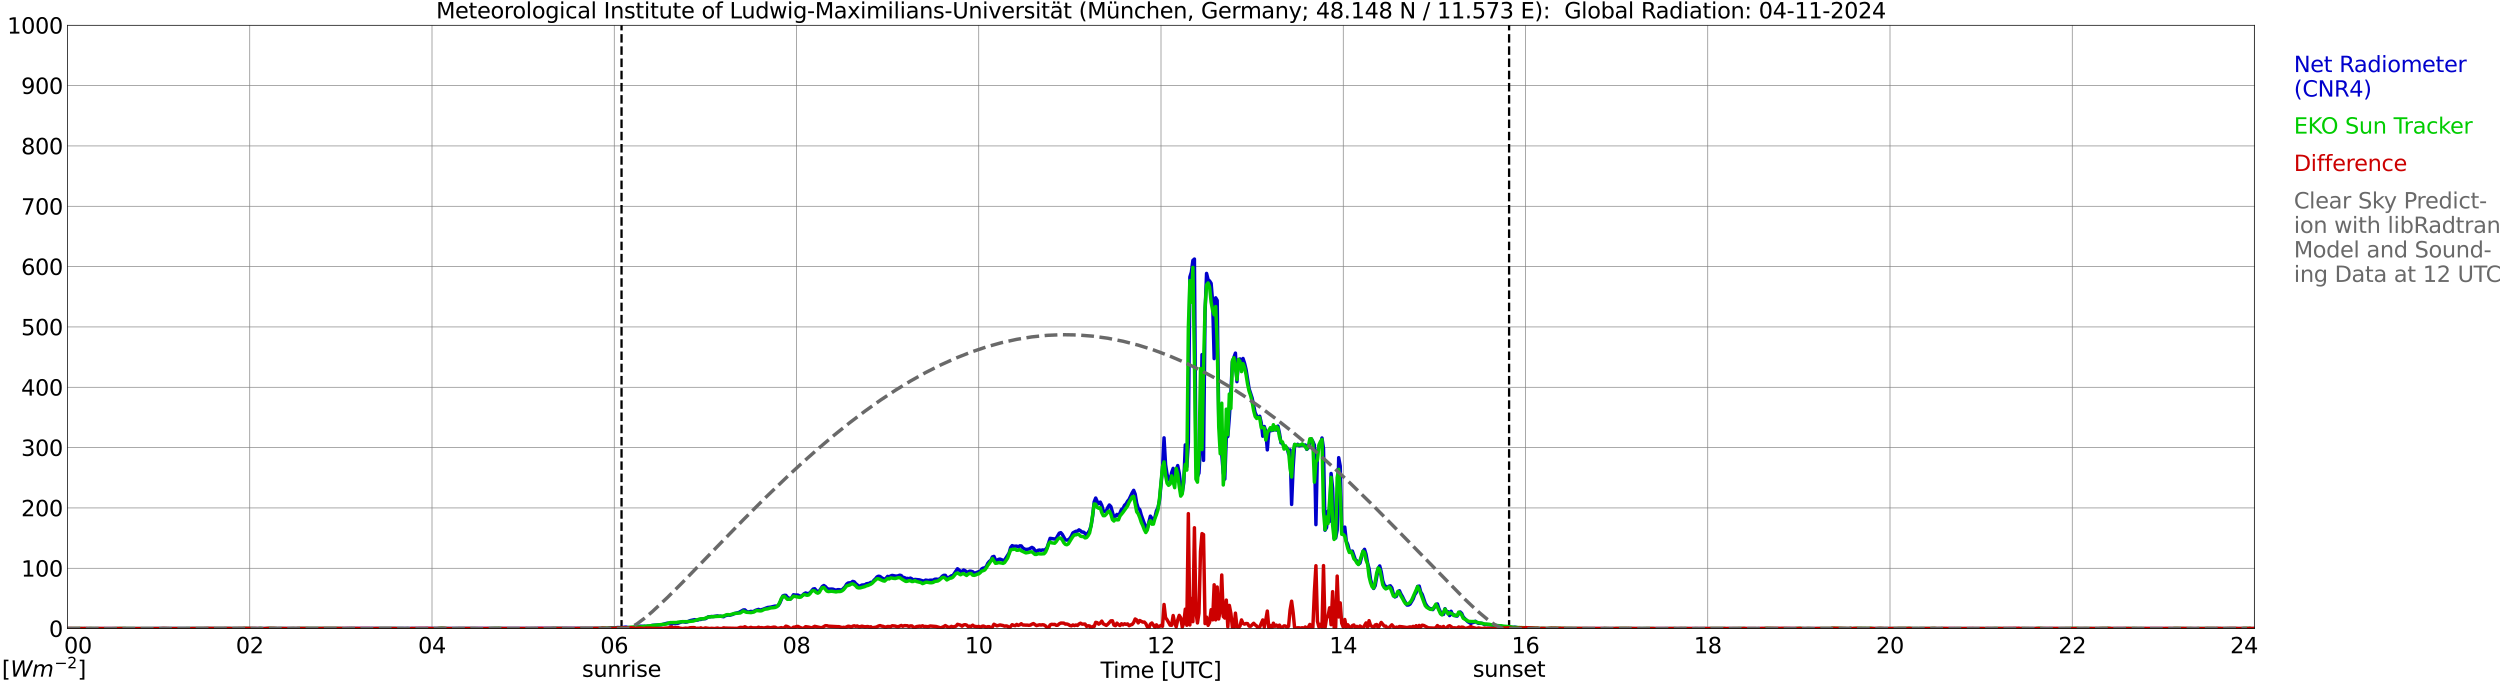 <?xml version="1.0" encoding="utf-8" standalone="no"?>
<!DOCTYPE svg PUBLIC "-//W3C//DTD SVG 1.1//EN"
  "http://www.w3.org/Graphics/SVG/1.1/DTD/svg11.dtd">
<svg xmlns:xlink="http://www.w3.org/1999/xlink" width="1085.4pt" height="296.64pt" viewBox="0 0 1085.4 296.64" xmlns="http://www.w3.org/2000/svg" version="1.1">
 <defs>
  <style type="text/css">*{stroke-linejoin: round; stroke-linecap: butt}</style>
 </defs>
 <g id="figure_1">
  <g id="patch_1">
   <path d="M 0 296.64 
L 1085.4 296.64 
L 1085.4 0 
L 0 0 
z
" style="fill: #ffffff"/>
  </g>
  <g id="axes_1">
   <g id="patch_2">
    <path d="M 29.306 272.909 
L 978.814 272.909 
L 978.814 10.976 
L 29.306 10.976 
z
" style="fill: #ffffff"/>
   </g>
   <g id="patch_3">
    <path d="M 978.814 272.909 
L 978.814 272.909 
L 978.814 10.976 
L 978.814 10.976 
z
" clip-path="url(#p03cba99b56)" style="fill: #d3d3d3; opacity: 0.25; stroke: #d3d3d3; stroke-linejoin: miter"/>
   </g>
   <g id="matplotlib.axis_1">
    <g id="xtick_1">
     <g id="line2d_1">
      <path d="M 29.306 272.909 
L 29.306 10.976 
" clip-path="url(#p03cba99b56)" style="fill: none; stroke: #808080; stroke-width: 0.3; stroke-linecap: square"/>
     </g>
     <g id="line2d_2"/>
     <g id="text_1">
      <!--    00 -->
      <g transform="translate(18.733 283.627) scale(0.095 -0.095)">
       <defs>
        <path id="DejaVuSans-20" transform="scale(0.016)"/>
        <path id="DejaVuSans-30" d="M 2034 4250 
Q 1547 4250 1301 3770 
Q 1056 3291 1056 2328 
Q 1056 1369 1301 889 
Q 1547 409 2034 409 
Q 2525 409 2770 889 
Q 3016 1369 3016 2328 
Q 3016 3291 2770 3770 
Q 2525 4250 2034 4250 
z
M 2034 4750 
Q 2819 4750 3233 4129 
Q 3647 3509 3647 2328 
Q 3647 1150 3233 529 
Q 2819 -91 2034 -91 
Q 1250 -91 836 529 
Q 422 1150 422 2328 
Q 422 3509 836 4129 
Q 1250 4750 2034 4750 
z
" transform="scale(0.016)"/>
       </defs>
       <use xlink:href="#DejaVuSans-20"/>
       <use xlink:href="#DejaVuSans-20" transform="translate(31.787 0)"/>
       <use xlink:href="#DejaVuSans-20" transform="translate(63.574 0)"/>
       <use xlink:href="#DejaVuSans-30" transform="translate(95.361 0)"/>
       <use xlink:href="#DejaVuSans-30" transform="translate(158.984 0)"/>
      </g>
     </g>
    </g>
    <g id="xtick_2">
     <g id="line2d_3">
      <path d="M 108.431 272.909 
L 108.431 10.976 
" clip-path="url(#p03cba99b56)" style="fill: none; stroke: #808080; stroke-width: 0.3; stroke-linecap: square"/>
     </g>
     <g id="line2d_4"/>
     <g id="text_2">
      <!-- 02 -->
      <g transform="translate(102.387 283.627) scale(0.095 -0.095)">
       <defs>
        <path id="DejaVuSans-32" d="M 1228 531 
L 3431 531 
L 3431 0 
L 469 0 
L 469 531 
Q 828 903 1448 1529 
Q 2069 2156 2228 2338 
Q 2531 2678 2651 2914 
Q 2772 3150 2772 3378 
Q 2772 3750 2511 3984 
Q 2250 4219 1831 4219 
Q 1534 4219 1204 4116 
Q 875 4013 500 3803 
L 500 4441 
Q 881 4594 1212 4672 
Q 1544 4750 1819 4750 
Q 2544 4750 2975 4387 
Q 3406 4025 3406 3419 
Q 3406 3131 3298 2873 
Q 3191 2616 2906 2266 
Q 2828 2175 2409 1742 
Q 1991 1309 1228 531 
z
" transform="scale(0.016)"/>
       </defs>
       <use xlink:href="#DejaVuSans-30"/>
       <use xlink:href="#DejaVuSans-32" transform="translate(63.623 0)"/>
      </g>
     </g>
    </g>
    <g id="xtick_3">
     <g id="line2d_5">
      <path d="M 187.557 272.909 
L 187.557 10.976 
" clip-path="url(#p03cba99b56)" style="fill: none; stroke: #808080; stroke-width: 0.3; stroke-linecap: square"/>
     </g>
     <g id="line2d_6"/>
     <g id="text_3">
      <!-- 04 -->
      <g transform="translate(181.513 283.627) scale(0.095 -0.095)">
       <defs>
        <path id="DejaVuSans-34" d="M 2419 4116 
L 825 1625 
L 2419 1625 
L 2419 4116 
z
M 2253 4666 
L 3047 4666 
L 3047 1625 
L 3713 1625 
L 3713 1100 
L 3047 1100 
L 3047 0 
L 2419 0 
L 2419 1100 
L 313 1100 
L 313 1709 
L 2253 4666 
z
" transform="scale(0.016)"/>
       </defs>
       <use xlink:href="#DejaVuSans-30"/>
       <use xlink:href="#DejaVuSans-34" transform="translate(63.623 0)"/>
      </g>
     </g>
    </g>
    <g id="xtick_4">
     <g id="line2d_7">
      <path d="M 266.683 272.909 
L 266.683 10.976 
" clip-path="url(#p03cba99b56)" style="fill: none; stroke: #808080; stroke-width: 0.3; stroke-linecap: square"/>
     </g>
     <g id="line2d_8"/>
     <g id="text_4">
      <!-- 06 -->
      <g transform="translate(260.638 283.627) scale(0.095 -0.095)">
       <defs>
        <path id="DejaVuSans-36" d="M 2113 2584 
Q 1688 2584 1439 2293 
Q 1191 2003 1191 1497 
Q 1191 994 1439 701 
Q 1688 409 2113 409 
Q 2538 409 2786 701 
Q 3034 994 3034 1497 
Q 3034 2003 2786 2293 
Q 2538 2584 2113 2584 
z
M 3366 4563 
L 3366 3988 
Q 3128 4100 2886 4159 
Q 2644 4219 2406 4219 
Q 1781 4219 1451 3797 
Q 1122 3375 1075 2522 
Q 1259 2794 1537 2939 
Q 1816 3084 2150 3084 
Q 2853 3084 3261 2657 
Q 3669 2231 3669 1497 
Q 3669 778 3244 343 
Q 2819 -91 2113 -91 
Q 1303 -91 875 529 
Q 447 1150 447 2328 
Q 447 3434 972 4092 
Q 1497 4750 2381 4750 
Q 2619 4750 2861 4703 
Q 3103 4656 3366 4563 
z
" transform="scale(0.016)"/>
       </defs>
       <use xlink:href="#DejaVuSans-30"/>
       <use xlink:href="#DejaVuSans-36" transform="translate(63.623 0)"/>
      </g>
     </g>
    </g>
    <g id="xtick_5">
     <g id="line2d_9">
      <path d="M 345.808 272.909 
L 345.808 10.976 
" clip-path="url(#p03cba99b56)" style="fill: none; stroke: #808080; stroke-width: 0.3; stroke-linecap: square"/>
     </g>
     <g id="line2d_10"/>
     <g id="text_5">
      <!-- 08 -->
      <g transform="translate(339.764 283.627) scale(0.095 -0.095)">
       <defs>
        <path id="DejaVuSans-38" d="M 2034 2216 
Q 1584 2216 1326 1975 
Q 1069 1734 1069 1313 
Q 1069 891 1326 650 
Q 1584 409 2034 409 
Q 2484 409 2743 651 
Q 3003 894 3003 1313 
Q 3003 1734 2745 1975 
Q 2488 2216 2034 2216 
z
M 1403 2484 
Q 997 2584 770 2862 
Q 544 3141 544 3541 
Q 544 4100 942 4425 
Q 1341 4750 2034 4750 
Q 2731 4750 3128 4425 
Q 3525 4100 3525 3541 
Q 3525 3141 3298 2862 
Q 3072 2584 2669 2484 
Q 3125 2378 3379 2068 
Q 3634 1759 3634 1313 
Q 3634 634 3220 271 
Q 2806 -91 2034 -91 
Q 1263 -91 848 271 
Q 434 634 434 1313 
Q 434 1759 690 2068 
Q 947 2378 1403 2484 
z
M 1172 3481 
Q 1172 3119 1398 2916 
Q 1625 2713 2034 2713 
Q 2441 2713 2670 2916 
Q 2900 3119 2900 3481 
Q 2900 3844 2670 4047 
Q 2441 4250 2034 4250 
Q 1625 4250 1398 4047 
Q 1172 3844 1172 3481 
z
" transform="scale(0.016)"/>
       </defs>
       <use xlink:href="#DejaVuSans-30"/>
       <use xlink:href="#DejaVuSans-38" transform="translate(63.623 0)"/>
      </g>
     </g>
    </g>
    <g id="xtick_6">
     <g id="line2d_11">
      <path d="M 424.934 272.909 
L 424.934 10.976 
" clip-path="url(#p03cba99b56)" style="fill: none; stroke: #808080; stroke-width: 0.3; stroke-linecap: square"/>
     </g>
     <g id="line2d_12"/>
     <g id="text_6">
      <!-- 10 -->
      <g transform="translate(418.89 283.627) scale(0.095 -0.095)">
       <defs>
        <path id="DejaVuSans-31" d="M 794 531 
L 1825 531 
L 1825 4091 
L 703 3866 
L 703 4441 
L 1819 4666 
L 2450 4666 
L 2450 531 
L 3481 531 
L 3481 0 
L 794 0 
L 794 531 
z
" transform="scale(0.016)"/>
       </defs>
       <use xlink:href="#DejaVuSans-31"/>
       <use xlink:href="#DejaVuSans-30" transform="translate(63.623 0)"/>
      </g>
     </g>
    </g>
    <g id="xtick_7">
     <g id="line2d_13">
      <path d="M 504.06 272.909 
L 504.06 10.976 
" clip-path="url(#p03cba99b56)" style="fill: none; stroke: #808080; stroke-width: 0.3; stroke-linecap: square"/>
     </g>
     <g id="line2d_14"/>
     <g id="text_7">
      <!-- 12 -->
      <g transform="translate(498.015 283.627) scale(0.095 -0.095)">
       <use xlink:href="#DejaVuSans-31"/>
       <use xlink:href="#DejaVuSans-32" transform="translate(63.623 0)"/>
      </g>
     </g>
    </g>
    <g id="xtick_8">
     <g id="line2d_15">
      <path d="M 583.185 272.909 
L 583.185 10.976 
" clip-path="url(#p03cba99b56)" style="fill: none; stroke: #808080; stroke-width: 0.3; stroke-linecap: square"/>
     </g>
     <g id="line2d_16"/>
     <g id="text_8">
      <!-- 14 -->
      <g transform="translate(577.141 283.627) scale(0.095 -0.095)">
       <use xlink:href="#DejaVuSans-31"/>
       <use xlink:href="#DejaVuSans-34" transform="translate(63.623 0)"/>
      </g>
     </g>
    </g>
    <g id="xtick_9">
     <g id="line2d_17">
      <path d="M 662.311 272.909 
L 662.311 10.976 
" clip-path="url(#p03cba99b56)" style="fill: none; stroke: #808080; stroke-width: 0.3; stroke-linecap: square"/>
     </g>
     <g id="line2d_18"/>
     <g id="text_9">
      <!-- 16 -->
      <g transform="translate(656.267 283.627) scale(0.095 -0.095)">
       <use xlink:href="#DejaVuSans-31"/>
       <use xlink:href="#DejaVuSans-36" transform="translate(63.623 0)"/>
      </g>
     </g>
    </g>
    <g id="xtick_10">
     <g id="line2d_19">
      <path d="M 741.437 272.909 
L 741.437 10.976 
" clip-path="url(#p03cba99b56)" style="fill: none; stroke: #808080; stroke-width: 0.3; stroke-linecap: square"/>
     </g>
     <g id="line2d_20"/>
     <g id="text_10">
      <!-- 18 -->
      <g transform="translate(735.392 283.627) scale(0.095 -0.095)">
       <use xlink:href="#DejaVuSans-31"/>
       <use xlink:href="#DejaVuSans-38" transform="translate(63.623 0)"/>
      </g>
     </g>
    </g>
    <g id="xtick_11">
     <g id="line2d_21">
      <path d="M 820.562 272.909 
L 820.562 10.976 
" clip-path="url(#p03cba99b56)" style="fill: none; stroke: #808080; stroke-width: 0.3; stroke-linecap: square"/>
     </g>
     <g id="line2d_22"/>
     <g id="text_11">
      <!-- 20 -->
      <g transform="translate(814.518 283.627) scale(0.095 -0.095)">
       <use xlink:href="#DejaVuSans-32"/>
       <use xlink:href="#DejaVuSans-30" transform="translate(63.623 0)"/>
      </g>
     </g>
    </g>
    <g id="xtick_12">
     <g id="line2d_23">
      <path d="M 899.688 272.909 
L 899.688 10.976 
" clip-path="url(#p03cba99b56)" style="fill: none; stroke: #808080; stroke-width: 0.3; stroke-linecap: square"/>
     </g>
     <g id="line2d_24"/>
     <g id="text_12">
      <!-- 22 -->
      <g transform="translate(893.644 283.627) scale(0.095 -0.095)">
       <use xlink:href="#DejaVuSans-32"/>
       <use xlink:href="#DejaVuSans-32" transform="translate(63.623 0)"/>
      </g>
     </g>
    </g>
    <g id="xtick_13">
     <g id="line2d_25">
      <path d="M 978.814 272.909 
L 978.814 10.976 
" clip-path="url(#p03cba99b56)" style="fill: none; stroke: #808080; stroke-width: 0.3; stroke-linecap: square"/>
     </g>
     <g id="line2d_26"/>
     <g id="text_13">
      <!-- 24    -->
      <g transform="translate(968.241 283.627) scale(0.095 -0.095)">
       <use xlink:href="#DejaVuSans-32"/>
       <use xlink:href="#DejaVuSans-34" transform="translate(63.623 0)"/>
       <use xlink:href="#DejaVuSans-20" transform="translate(127.246 0)"/>
       <use xlink:href="#DejaVuSans-20" transform="translate(159.033 0)"/>
       <use xlink:href="#DejaVuSans-20" transform="translate(190.82 0)"/>
      </g>
     </g>
    </g>
    <g id="text_14">
     <!-- Time [UTC] -->
     <g transform="translate(477.806 294.322) scale(0.095 -0.095)">
      <defs>
       <path id="DejaVuSans-54" d="M -19 4666 
L 3928 4666 
L 3928 4134 
L 2272 4134 
L 2272 0 
L 1638 0 
L 1638 4134 
L -19 4134 
L -19 4666 
z
" transform="scale(0.016)"/>
       <path id="DejaVuSans-69" d="M 603 3500 
L 1178 3500 
L 1178 0 
L 603 0 
L 603 3500 
z
M 603 4863 
L 1178 4863 
L 1178 4134 
L 603 4134 
L 603 4863 
z
" transform="scale(0.016)"/>
       <path id="DejaVuSans-6d" d="M 3328 2828 
Q 3544 3216 3844 3400 
Q 4144 3584 4550 3584 
Q 5097 3584 5394 3201 
Q 5691 2819 5691 2113 
L 5691 0 
L 5113 0 
L 5113 2094 
Q 5113 2597 4934 2840 
Q 4756 3084 4391 3084 
Q 3944 3084 3684 2787 
Q 3425 2491 3425 1978 
L 3425 0 
L 2847 0 
L 2847 2094 
Q 2847 2600 2669 2842 
Q 2491 3084 2119 3084 
Q 1678 3084 1418 2786 
Q 1159 2488 1159 1978 
L 1159 0 
L 581 0 
L 581 3500 
L 1159 3500 
L 1159 2956 
Q 1356 3278 1631 3431 
Q 1906 3584 2284 3584 
Q 2666 3584 2933 3390 
Q 3200 3197 3328 2828 
z
" transform="scale(0.016)"/>
       <path id="DejaVuSans-65" d="M 3597 1894 
L 3597 1613 
L 953 1613 
Q 991 1019 1311 708 
Q 1631 397 2203 397 
Q 2534 397 2845 478 
Q 3156 559 3463 722 
L 3463 178 
Q 3153 47 2828 -22 
Q 2503 -91 2169 -91 
Q 1331 -91 842 396 
Q 353 884 353 1716 
Q 353 2575 817 3079 
Q 1281 3584 2069 3584 
Q 2775 3584 3186 3129 
Q 3597 2675 3597 1894 
z
M 3022 2063 
Q 3016 2534 2758 2815 
Q 2500 3097 2075 3097 
Q 1594 3097 1305 2825 
Q 1016 2553 972 2059 
L 3022 2063 
z
" transform="scale(0.016)"/>
       <path id="DejaVuSans-5b" d="M 550 4863 
L 1875 4863 
L 1875 4416 
L 1125 4416 
L 1125 -397 
L 1875 -397 
L 1875 -844 
L 550 -844 
L 550 4863 
z
" transform="scale(0.016)"/>
       <path id="DejaVuSans-55" d="M 556 4666 
L 1191 4666 
L 1191 1831 
Q 1191 1081 1462 751 
Q 1734 422 2344 422 
Q 2950 422 3222 751 
Q 3494 1081 3494 1831 
L 3494 4666 
L 4128 4666 
L 4128 1753 
Q 4128 841 3676 375 
Q 3225 -91 2344 -91 
Q 1459 -91 1007 375 
Q 556 841 556 1753 
L 556 4666 
z
" transform="scale(0.016)"/>
       <path id="DejaVuSans-43" d="M 4122 4306 
L 4122 3641 
Q 3803 3938 3442 4084 
Q 3081 4231 2675 4231 
Q 1875 4231 1450 3742 
Q 1025 3253 1025 2328 
Q 1025 1406 1450 917 
Q 1875 428 2675 428 
Q 3081 428 3442 575 
Q 3803 722 4122 1019 
L 4122 359 
Q 3791 134 3420 21 
Q 3050 -91 2638 -91 
Q 1578 -91 968 557 
Q 359 1206 359 2328 
Q 359 3453 968 4101 
Q 1578 4750 2638 4750 
Q 3056 4750 3426 4639 
Q 3797 4528 4122 4306 
z
" transform="scale(0.016)"/>
       <path id="DejaVuSans-5d" d="M 1947 4863 
L 1947 -844 
L 622 -844 
L 622 -397 
L 1369 -397 
L 1369 4416 
L 622 4416 
L 622 4863 
L 1947 4863 
z
" transform="scale(0.016)"/>
      </defs>
      <use xlink:href="#DejaVuSans-54"/>
      <use xlink:href="#DejaVuSans-69" transform="translate(57.959 0)"/>
      <use xlink:href="#DejaVuSans-6d" transform="translate(85.742 0)"/>
      <use xlink:href="#DejaVuSans-65" transform="translate(183.154 0)"/>
      <use xlink:href="#DejaVuSans-20" transform="translate(244.678 0)"/>
      <use xlink:href="#DejaVuSans-5b" transform="translate(276.465 0)"/>
      <use xlink:href="#DejaVuSans-55" transform="translate(315.479 0)"/>
      <use xlink:href="#DejaVuSans-54" transform="translate(388.672 0)"/>
      <use xlink:href="#DejaVuSans-43" transform="translate(443.881 0)"/>
      <use xlink:href="#DejaVuSans-5d" transform="translate(513.705 0)"/>
     </g>
    </g>
   </g>
   <g id="matplotlib.axis_2">
    <g id="ytick_1">
     <g id="line2d_27">
      <path d="M 29.306 272.909 
L 978.814 272.909 
" clip-path="url(#p03cba99b56)" style="fill: none; stroke: #808080; stroke-width: 0.3; stroke-linecap: square"/>
     </g>
     <g id="line2d_28"/>
     <g id="text_15">
      <!-- 0 -->
      <g transform="translate(21.261 276.518) scale(0.095 -0.095)">
       <use xlink:href="#DejaVuSans-30"/>
      </g>
     </g>
    </g>
    <g id="ytick_2">
     <g id="line2d_29">
      <path d="M 29.306 246.715 
L 978.814 246.715 
" clip-path="url(#p03cba99b56)" style="fill: none; stroke: #808080; stroke-width: 0.3; stroke-linecap: square"/>
     </g>
     <g id="line2d_30"/>
     <g id="text_16">
      <!-- 100 -->
      <g transform="translate(9.173 250.325) scale(0.095 -0.095)">
       <use xlink:href="#DejaVuSans-31"/>
       <use xlink:href="#DejaVuSans-30" transform="translate(63.623 0)"/>
       <use xlink:href="#DejaVuSans-30" transform="translate(127.246 0)"/>
      </g>
     </g>
    </g>
    <g id="ytick_3">
     <g id="line2d_31">
      <path d="M 29.306 220.522 
L 978.814 220.522 
" clip-path="url(#p03cba99b56)" style="fill: none; stroke: #808080; stroke-width: 0.3; stroke-linecap: square"/>
     </g>
     <g id="line2d_32"/>
     <g id="text_17">
      <!-- 200 -->
      <g transform="translate(9.173 224.131) scale(0.095 -0.095)">
       <use xlink:href="#DejaVuSans-32"/>
       <use xlink:href="#DejaVuSans-30" transform="translate(63.623 0)"/>
       <use xlink:href="#DejaVuSans-30" transform="translate(127.246 0)"/>
      </g>
     </g>
    </g>
    <g id="ytick_4">
     <g id="line2d_33">
      <path d="M 29.306 194.329 
L 978.814 194.329 
" clip-path="url(#p03cba99b56)" style="fill: none; stroke: #808080; stroke-width: 0.3; stroke-linecap: square"/>
     </g>
     <g id="line2d_34"/>
     <g id="text_18">
      <!-- 300 -->
      <g transform="translate(9.173 197.938) scale(0.095 -0.095)">
       <defs>
        <path id="DejaVuSans-33" d="M 2597 2516 
Q 3050 2419 3304 2112 
Q 3559 1806 3559 1356 
Q 3559 666 3084 287 
Q 2609 -91 1734 -91 
Q 1441 -91 1130 -33 
Q 819 25 488 141 
L 488 750 
Q 750 597 1062 519 
Q 1375 441 1716 441 
Q 2309 441 2620 675 
Q 2931 909 2931 1356 
Q 2931 1769 2642 2001 
Q 2353 2234 1838 2234 
L 1294 2234 
L 1294 2753 
L 1863 2753 
Q 2328 2753 2575 2939 
Q 2822 3125 2822 3475 
Q 2822 3834 2567 4026 
Q 2313 4219 1838 4219 
Q 1578 4219 1281 4162 
Q 984 4106 628 3988 
L 628 4550 
Q 988 4650 1302 4700 
Q 1616 4750 1894 4750 
Q 2613 4750 3031 4423 
Q 3450 4097 3450 3541 
Q 3450 3153 3228 2886 
Q 3006 2619 2597 2516 
z
" transform="scale(0.016)"/>
       </defs>
       <use xlink:href="#DejaVuSans-33"/>
       <use xlink:href="#DejaVuSans-30" transform="translate(63.623 0)"/>
       <use xlink:href="#DejaVuSans-30" transform="translate(127.246 0)"/>
      </g>
     </g>
    </g>
    <g id="ytick_5">
     <g id="line2d_35">
      <path d="M 29.306 168.136 
L 978.814 168.136 
" clip-path="url(#p03cba99b56)" style="fill: none; stroke: #808080; stroke-width: 0.3; stroke-linecap: square"/>
     </g>
     <g id="line2d_36"/>
     <g id="text_19">
      <!-- 400 -->
      <g transform="translate(9.173 171.745) scale(0.095 -0.095)">
       <use xlink:href="#DejaVuSans-34"/>
       <use xlink:href="#DejaVuSans-30" transform="translate(63.623 0)"/>
       <use xlink:href="#DejaVuSans-30" transform="translate(127.246 0)"/>
      </g>
     </g>
    </g>
    <g id="ytick_6">
     <g id="line2d_37">
      <path d="M 29.306 141.942 
L 978.814 141.942 
" clip-path="url(#p03cba99b56)" style="fill: none; stroke: #808080; stroke-width: 0.3; stroke-linecap: square"/>
     </g>
     <g id="line2d_38"/>
     <g id="text_20">
      <!-- 500 -->
      <g transform="translate(9.173 145.551) scale(0.095 -0.095)">
       <defs>
        <path id="DejaVuSans-35" d="M 691 4666 
L 3169 4666 
L 3169 4134 
L 1269 4134 
L 1269 2991 
Q 1406 3038 1543 3061 
Q 1681 3084 1819 3084 
Q 2600 3084 3056 2656 
Q 3513 2228 3513 1497 
Q 3513 744 3044 326 
Q 2575 -91 1722 -91 
Q 1428 -91 1123 -41 
Q 819 9 494 109 
L 494 744 
Q 775 591 1075 516 
Q 1375 441 1709 441 
Q 2250 441 2565 725 
Q 2881 1009 2881 1497 
Q 2881 1984 2565 2268 
Q 2250 2553 1709 2553 
Q 1456 2553 1204 2497 
Q 953 2441 691 2322 
L 691 4666 
z
" transform="scale(0.016)"/>
       </defs>
       <use xlink:href="#DejaVuSans-35"/>
       <use xlink:href="#DejaVuSans-30" transform="translate(63.623 0)"/>
       <use xlink:href="#DejaVuSans-30" transform="translate(127.246 0)"/>
      </g>
     </g>
    </g>
    <g id="ytick_7">
     <g id="line2d_39">
      <path d="M 29.306 115.749 
L 978.814 115.749 
" clip-path="url(#p03cba99b56)" style="fill: none; stroke: #808080; stroke-width: 0.3; stroke-linecap: square"/>
     </g>
     <g id="line2d_40"/>
     <g id="text_21">
      <!-- 600 -->
      <g transform="translate(9.173 119.358) scale(0.095 -0.095)">
       <use xlink:href="#DejaVuSans-36"/>
       <use xlink:href="#DejaVuSans-30" transform="translate(63.623 0)"/>
       <use xlink:href="#DejaVuSans-30" transform="translate(127.246 0)"/>
      </g>
     </g>
    </g>
    <g id="ytick_8">
     <g id="line2d_41">
      <path d="M 29.306 89.556 
L 978.814 89.556 
" clip-path="url(#p03cba99b56)" style="fill: none; stroke: #808080; stroke-width: 0.3; stroke-linecap: square"/>
     </g>
     <g id="line2d_42"/>
     <g id="text_22">
      <!-- 700 -->
      <g transform="translate(9.173 93.165) scale(0.095 -0.095)">
       <defs>
        <path id="DejaVuSans-37" d="M 525 4666 
L 3525 4666 
L 3525 4397 
L 1831 0 
L 1172 0 
L 2766 4134 
L 525 4134 
L 525 4666 
z
" transform="scale(0.016)"/>
       </defs>
       <use xlink:href="#DejaVuSans-37"/>
       <use xlink:href="#DejaVuSans-30" transform="translate(63.623 0)"/>
       <use xlink:href="#DejaVuSans-30" transform="translate(127.246 0)"/>
      </g>
     </g>
    </g>
    <g id="ytick_9">
     <g id="line2d_43">
      <path d="M 29.306 63.362 
L 978.814 63.362 
" clip-path="url(#p03cba99b56)" style="fill: none; stroke: #808080; stroke-width: 0.3; stroke-linecap: square"/>
     </g>
     <g id="line2d_44"/>
     <g id="text_23">
      <!-- 800 -->
      <g transform="translate(9.173 66.972) scale(0.095 -0.095)">
       <use xlink:href="#DejaVuSans-38"/>
       <use xlink:href="#DejaVuSans-30" transform="translate(63.623 0)"/>
       <use xlink:href="#DejaVuSans-30" transform="translate(127.246 0)"/>
      </g>
     </g>
    </g>
    <g id="ytick_10">
     <g id="line2d_45">
      <path d="M 29.306 37.169 
L 978.814 37.169 
" clip-path="url(#p03cba99b56)" style="fill: none; stroke: #808080; stroke-width: 0.3; stroke-linecap: square"/>
     </g>
     <g id="line2d_46"/>
     <g id="text_24">
      <!-- 900 -->
      <g transform="translate(9.173 40.778) scale(0.095 -0.095)">
       <defs>
        <path id="DejaVuSans-39" d="M 703 97 
L 703 672 
Q 941 559 1184 500 
Q 1428 441 1663 441 
Q 2288 441 2617 861 
Q 2947 1281 2994 2138 
Q 2813 1869 2534 1725 
Q 2256 1581 1919 1581 
Q 1219 1581 811 2004 
Q 403 2428 403 3163 
Q 403 3881 828 4315 
Q 1253 4750 1959 4750 
Q 2769 4750 3195 4129 
Q 3622 3509 3622 2328 
Q 3622 1225 3098 567 
Q 2575 -91 1691 -91 
Q 1453 -91 1209 -44 
Q 966 3 703 97 
z
M 1959 2075 
Q 2384 2075 2632 2365 
Q 2881 2656 2881 3163 
Q 2881 3666 2632 3958 
Q 2384 4250 1959 4250 
Q 1534 4250 1286 3958 
Q 1038 3666 1038 3163 
Q 1038 2656 1286 2365 
Q 1534 2075 1959 2075 
z
" transform="scale(0.016)"/>
       </defs>
       <use xlink:href="#DejaVuSans-39"/>
       <use xlink:href="#DejaVuSans-30" transform="translate(63.623 0)"/>
       <use xlink:href="#DejaVuSans-30" transform="translate(127.246 0)"/>
      </g>
     </g>
    </g>
    <g id="ytick_11">
     <g id="line2d_47">
      <path d="M 29.306 10.976 
L 978.814 10.976 
" clip-path="url(#p03cba99b56)" style="fill: none; stroke: #808080; stroke-width: 0.3; stroke-linecap: square"/>
     </g>
     <g id="line2d_48"/>
     <g id="text_25">
      <!-- 1000 -->
      <g transform="translate(3.128 14.585) scale(0.095 -0.095)">
       <use xlink:href="#DejaVuSans-31"/>
       <use xlink:href="#DejaVuSans-30" transform="translate(63.623 0)"/>
       <use xlink:href="#DejaVuSans-30" transform="translate(127.246 0)"/>
       <use xlink:href="#DejaVuSans-30" transform="translate(190.869 0)"/>
      </g>
     </g>
    </g>
   </g>
   <g id="line2d_49">
    <path d="M 269.848 272.909 
L 269.848 10.976 
" clip-path="url(#p03cba99b56)" style="fill: none; stroke-dasharray: 3.7,1.6; stroke-dashoffset: 0; stroke: #000000"/>
   </g>
   <g id="line2d_50">
    <path d="M 655.19 272.909 
L 655.19 10.976 
" clip-path="url(#p03cba99b56)" style="fill: none; stroke-dasharray: 3.7,1.6; stroke-dashoffset: 0; stroke: #000000"/>
   </g>
   <g id="line2d_51">
    <path d="M 29.306 272.909 
L 263.386 272.828 
L 265.364 272.587 
L 266.683 272.605 
L 267.342 272.587 
L 268.002 272.443 
L 269.32 272.484 
L 270.639 272.403 
L 271.298 272.283 
L 271.958 272.283 
L 273.277 272.545 
L 273.936 272.668 
L 277.892 271.856 
L 279.211 271.937 
L 279.87 271.877 
L 280.53 272.039 
L 281.189 271.835 
L 281.849 271.877 
L 282.508 271.756 
L 283.167 271.513 
L 287.124 271.269 
L 289.761 270.541 
L 291.08 270.923 
L 291.739 270.944 
L 292.399 270.58 
L 293.058 270.782 
L 294.377 270.58 
L 295.696 270.093 
L 296.355 269.87 
L 297.674 270.135 
L 298.333 270.012 
L 299.652 269.446 
L 301.63 269.019 
L 302.289 269.244 
L 302.949 269.202 
L 303.608 268.941 
L 304.267 268.959 
L 304.927 268.655 
L 306.246 268.637 
L 307.564 267.785 
L 308.224 267.804 
L 308.883 267.644 
L 309.543 267.704 
L 311.521 267.4 
L 312.18 267.602 
L 312.839 267.521 
L 314.158 267.764 
L 314.818 267.319 
L 316.136 267.015 
L 316.796 267.115 
L 318.114 266.751 
L 318.774 266.408 
L 320.752 265.92 
L 322.071 265.211 
L 322.73 264.807 
L 323.39 264.786 
L 324.049 265.394 
L 324.708 265.74 
L 326.027 265.436 
L 326.686 265.577 
L 327.346 265.373 
L 328.005 264.988 
L 329.324 264.564 
L 329.983 264.888 
L 331.302 264.503 
L 332.621 263.995 
L 333.28 263.754 
L 334.599 263.592 
L 336.577 263.126 
L 337.236 263.228 
L 337.896 262.882 
L 338.555 261.829 
L 339.874 258.749 
L 340.533 258.466 
L 341.193 258.487 
L 341.852 259.317 
L 343.171 260.066 
L 343.83 259.338 
L 344.49 258.222 
L 345.149 258.345 
L 346.468 258.364 
L 347.127 258.77 
L 347.787 258.812 
L 348.446 258.445 
L 349.105 257.777 
L 349.765 257.434 
L 350.424 257.696 
L 351.083 257.675 
L 351.743 257.271 
L 353.062 255.731 
L 353.721 255.611 
L 354.38 256.42 
L 355.04 256.886 
L 355.699 256.643 
L 357.018 254.636 
L 357.677 254.212 
L 358.337 254.657 
L 358.996 255.388 
L 359.655 255.791 
L 360.974 255.752 
L 361.634 255.791 
L 362.952 256.279 
L 363.612 256.014 
L 364.271 255.996 
L 364.93 256.137 
L 365.59 256.074 
L 366.909 254.738 
L 367.568 253.625 
L 368.227 253.117 
L 369.546 252.976 
L 370.206 252.428 
L 370.865 252.591 
L 371.524 253.382 
L 372.843 254.474 
L 373.502 254.395 
L 374.162 254.01 
L 375.481 253.908 
L 376.14 253.463 
L 377.459 253.24 
L 378.118 252.813 
L 378.777 252.874 
L 379.437 251.923 
L 380.096 251.315 
L 380.756 250.485 
L 381.415 250.16 
L 382.074 250.283 
L 382.734 250.828 
L 384.053 251.58 
L 384.712 251.032 
L 385.371 250.241 
L 386.031 250.485 
L 386.69 250.058 
L 387.349 249.817 
L 388.668 250.079 
L 389.328 250.121 
L 389.987 249.979 
L 390.646 249.715 
L 391.306 249.898 
L 391.965 250.686 
L 392.624 250.747 
L 393.284 251.153 
L 393.943 251.113 
L 394.603 251.255 
L 395.262 250.99 
L 395.921 251.336 
L 396.581 251.842 
L 397.24 251.559 
L 399.218 251.76 
L 400.537 252.166 
L 401.196 252.266 
L 401.856 251.862 
L 403.175 252.064 
L 403.834 251.883 
L 405.153 251.902 
L 405.812 251.498 
L 406.471 251.436 
L 407.131 251.538 
L 407.79 251.417 
L 408.45 250.93 
L 409.109 250.181 
L 409.768 249.775 
L 410.428 249.796 
L 411.087 250.849 
L 411.746 250.87 
L 413.065 249.998 
L 413.725 249.877 
L 415.703 246.938 
L 417.022 248.054 
L 417.681 248.114 
L 418.34 247.467 
L 419 247.771 
L 419.659 248.316 
L 420.318 248.358 
L 420.978 247.952 
L 421.637 248.033 
L 422.297 248.235 
L 422.956 248.803 
L 423.615 248.722 
L 424.934 248.195 
L 425.593 248.054 
L 426.253 246.98 
L 426.912 246.634 
L 427.572 246.556 
L 428.231 245.945 
L 428.89 244.528 
L 429.55 243.737 
L 430.209 243.232 
L 430.869 241.794 
L 431.528 241.571 
L 432.187 243.051 
L 432.847 243.313 
L 433.506 242.868 
L 434.165 242.726 
L 435.484 243.274 
L 436.144 243.211 
L 438.122 240.073 
L 438.781 237.723 
L 439.44 236.89 
L 440.1 237.176 
L 441.419 237.095 
L 442.078 237.498 
L 442.737 236.972 
L 443.397 237.013 
L 444.056 237.883 
L 444.716 238.31 
L 445.375 238.554 
L 446.694 238.41 
L 448.012 237.66 
L 448.672 238.027 
L 449.331 238.957 
L 449.991 239.423 
L 450.65 238.939 
L 451.309 238.795 
L 451.969 238.957 
L 452.628 238.755 
L 453.287 238.837 
L 453.947 238.554 
L 454.606 237.742 
L 455.925 233.731 
L 457.903 234.014 
L 458.563 233.752 
L 459.881 231.502 
L 460.541 231.259 
L 461.2 232.011 
L 462.519 234.399 
L 463.178 234.502 
L 463.838 234.339 
L 464.497 233.771 
L 465.156 232.739 
L 465.816 231.34 
L 467.134 230.651 
L 467.794 230.612 
L 468.453 230.043 
L 469.113 230.449 
L 469.772 230.997 
L 470.431 231.018 
L 471.091 231.584 
L 471.75 232.414 
L 473.069 230.206 
L 473.728 228.139 
L 474.388 223.988 
L 475.047 217.89 
L 475.706 216.229 
L 476.366 217.727 
L 477.025 218.741 
L 477.685 217.992 
L 478.344 219.37 
L 479.003 221.84 
L 479.663 222.104 
L 480.322 221.8 
L 480.981 220.3 
L 481.641 219.247 
L 482.3 219.935 
L 483.619 224.676 
L 484.278 224.15 
L 484.938 223.338 
L 485.597 223.967 
L 486.256 222.712 
L 486.916 221.151 
L 487.575 220.766 
L 488.235 219.37 
L 488.894 218.762 
L 489.553 217.607 
L 490.213 216.816 
L 491.532 213.979 
L 492.191 212.887 
L 492.85 214.527 
L 493.51 218.458 
L 494.169 220.624 
L 494.828 221.211 
L 495.488 223.623 
L 497.466 229.032 
L 498.125 229.376 
L 499.444 224.09 
L 500.763 226.012 
L 501.422 224.553 
L 502.082 221.758 
L 502.741 220.441 
L 503.4 217.384 
L 504.719 203.507 
L 505.379 190.096 
L 506.038 201.663 
L 506.697 205.977 
L 507.357 208.167 
L 508.016 208.672 
L 508.675 205.147 
L 509.335 203.345 
L 509.994 209.259 
L 510.654 204.136 
L 511.313 202.129 
L 511.972 205.39 
L 512.632 210.739 
L 513.291 213.838 
L 513.95 209.503 
L 514.61 193.155 
L 515.269 202.656 
L 515.929 192.202 
L 516.588 120.267 
L 517.247 118.14 
L 517.907 113.077 
L 518.566 112.467 
L 519.226 200.872 
L 519.885 206.889 
L 520.544 205.411 
L 521.204 193.417 
L 521.863 153.957 
L 522.522 199.879 
L 523.182 135.766 
L 523.841 118.709 
L 524.501 121.422 
L 525.16 121.988 
L 525.819 123.002 
L 526.479 130.965 
L 527.138 155.699 
L 527.797 129.301 
L 528.457 130.417 
L 529.116 181.041 
L 531.094 205.33 
L 531.754 207.983 
L 532.413 190.015 
L 533.073 189.488 
L 533.732 181.122 
L 534.391 170.71 
L 535.051 157.158 
L 536.369 153.308 
L 537.029 165.705 
L 537.688 156.406 
L 538.348 155.84 
L 539.007 157.582 
L 539.666 155.639 
L 540.326 157.663 
L 540.985 160.398 
L 542.304 168.764 
L 543.623 172.816 
L 544.941 179.197 
L 545.601 180.554 
L 546.26 181.203 
L 546.919 180.716 
L 547.579 183.511 
L 548.238 189.386 
L 548.898 185.174 
L 549.557 187.238 
L 550.216 195.322 
L 550.876 187.199 
L 552.854 186.733 
L 553.513 185.641 
L 554.173 186.733 
L 554.832 184.991 
L 555.491 188.09 
L 556.151 192.265 
L 556.81 192.446 
L 557.47 193.784 
L 558.129 194.675 
L 558.788 194.473 
L 559.448 197.045 
L 560.107 195.322 
L 560.766 219.003 
L 561.426 202.981 
L 562.085 193.014 
L 562.745 193.318 
L 563.404 192.891 
L 564.063 193.559 
L 565.382 193.113 
L 566.042 193.399 
L 566.701 193.195 
L 567.36 195.099 
L 568.02 194.431 
L 569.338 190.541 
L 569.998 191.717 
L 570.657 193.255 
L 571.317 227.775 
L 571.976 196.558 
L 572.635 193.763 
L 573.295 193.54 
L 573.954 190.156 
L 574.613 194.714 
L 575.273 230.206 
L 575.932 229.072 
L 576.592 221.861 
L 577.251 226.376 
L 577.91 205.574 
L 578.57 212.036 
L 579.229 233.671 
L 579.889 233.59 
L 580.548 230.125 
L 581.207 198.706 
L 581.867 202.331 
L 582.526 229.64 
L 583.185 231.361 
L 583.845 228.849 
L 584.504 234.947 
L 585.164 236.445 
L 585.823 239.098 
L 586.482 239.504 
L 587.142 239.261 
L 588.46 243.069 
L 589.12 243.496 
L 589.779 244.913 
L 590.439 244.489 
L 591.757 239.465 
L 592.417 238.491 
L 593.076 240.66 
L 593.736 244.408 
L 594.395 246.878 
L 595.054 251.658 
L 595.714 253.827 
L 596.373 255.488 
L 597.032 254.314 
L 598.351 246.86 
L 599.011 245.704 
L 599.67 248.174 
L 600.329 252.124 
L 600.989 254.029 
L 602.307 255.226 
L 602.967 254.537 
L 603.626 254.333 
L 604.286 255.226 
L 604.945 257.939 
L 605.604 259.155 
L 606.264 258.89 
L 606.923 257.19 
L 607.582 256.48 
L 608.242 257.939 
L 608.901 259.073 
L 609.561 260.472 
L 610.879 262.699 
L 611.539 262.659 
L 612.198 262.274 
L 613.517 260.066 
L 614.176 258.264 
L 614.836 257.29 
L 615.495 254.618 
L 616.154 254.456 
L 616.814 256.986 
L 617.473 258.081 
L 618.792 261.95 
L 619.451 263.023 
L 620.111 263.773 
L 620.77 264.2 
L 621.429 264.341 
L 622.089 264.666 
L 623.408 262.741 
L 624.067 262.214 
L 624.726 264.299 
L 625.386 265.698 
L 626.045 266.751 
L 626.705 266.751 
L 627.364 264.281 
L 628.023 265.677 
L 628.683 265.577 
L 629.342 267.259 
L 630.001 265.394 
L 630.661 266.913 
L 631.32 266.934 
L 631.98 267.4 
L 632.639 267.482 
L 633.298 266.447 
L 633.958 265.698 
L 634.617 266.326 
L 635.276 267.885 
L 637.255 269.891 
L 638.573 270.701 
L 639.233 270.337 
L 639.892 270.195 
L 640.552 269.729 
L 641.211 270.255 
L 641.87 270.62 
L 643.189 270.58 
L 643.848 270.764 
L 644.508 271.167 
L 645.167 271.086 
L 649.783 271.633 
L 654.399 272.301 
L 655.717 272.301 
L 656.377 272.424 
L 657.695 272.283 
L 659.674 272.686 
L 660.333 272.828 
L 661.652 272.749 
L 662.311 272.909 
L 978.154 272.909 
L 978.154 272.909 
" clip-path="url(#p03cba99b56)" style="fill: none; stroke: #0000cc; stroke-width: 1.5; stroke-linecap: square"/>
   </g>
   <g id="line2d_52">
    <path d="M 28.646 272.954 
L 30.625 272.904 
L 34.581 272.863 
L 37.878 272.952 
L 39.197 272.873 
L 47.768 272.982 
L 52.384 272.85 
L 60.297 272.911 
L 105.135 272.878 
L 106.453 272.817 
L 111.069 272.929 
L 111.728 272.981 
L 113.047 272.801 
L 114.366 272.961 
L 117.003 272.816 
L 120.96 272.913 
L 122.278 272.872 
L 124.916 272.953 
L 127.553 272.863 
L 128.213 272.932 
L 130.191 272.848 
L 140.082 272.867 
L 146.016 272.846 
L 148.654 272.907 
L 149.972 272.976 
L 152.61 272.89 
L 157.885 273.007 
L 159.863 272.971 
L 166.457 272.873 
L 169.094 272.877 
L 175.029 272.914 
L 175.688 272.971 
L 177.007 272.884 
L 177.666 272.972 
L 178.985 272.909 
L 181.623 272.991 
L 183.601 273.028 
L 185.579 273.017 
L 188.216 272.903 
L 189.535 272.95 
L 191.513 272.744 
L 192.832 272.815 
L 194.151 272.917 
L 196.129 272.941 
L 198.767 272.916 
L 206.02 272.91 
L 207.998 272.975 
L 210.635 272.97 
L 211.954 272.943 
L 213.932 272.84 
L 215.251 272.831 
L 216.57 272.801 
L 218.548 272.941 
L 228.439 272.955 
L 230.417 272.923 
L 231.736 272.897 
L 235.033 273.012 
L 236.351 272.958 
L 238.989 272.932 
L 240.308 272.835 
L 248.88 272.962 
L 252.836 272.872 
L 254.155 272.866 
L 256.133 272.892 
L 258.111 272.861 
L 260.748 272.836 
L 261.408 272.72 
L 267.342 272.749 
L 268.661 272.653 
L 271.958 272.638 
L 272.617 272.556 
L 273.277 272.327 
L 275.255 272.208 
L 277.892 272.127 
L 289.102 270.955 
L 289.761 270.784 
L 290.42 270.425 
L 291.08 270.297 
L 293.717 270.277 
L 294.377 270.107 
L 295.696 269.964 
L 297.014 269.896 
L 298.333 269.894 
L 300.971 269.647 
L 302.289 269.211 
L 304.267 268.635 
L 304.927 268.689 
L 305.586 268.626 
L 307.564 267.884 
L 308.883 267.775 
L 312.839 267.533 
L 313.499 267.585 
L 314.158 267.433 
L 315.477 266.878 
L 316.136 266.834 
L 316.796 266.961 
L 318.774 266.357 
L 321.411 266.127 
L 322.73 265.261 
L 324.049 265.825 
L 326.027 265.982 
L 327.346 265.709 
L 328.005 265.268 
L 328.665 265.071 
L 329.983 265.24 
L 330.643 265.17 
L 331.961 264.508 
L 333.28 264.349 
L 334.599 263.942 
L 335.918 263.821 
L 336.577 263.716 
L 337.236 263.437 
L 337.896 262.747 
L 338.555 261.503 
L 339.215 259.847 
L 339.874 258.987 
L 340.533 258.842 
L 341.852 260.203 
L 343.171 260.119 
L 344.49 258.836 
L 347.127 259.348 
L 347.787 259.183 
L 348.446 258.524 
L 349.105 258.097 
L 350.424 258.457 
L 351.083 258.317 
L 351.743 257.679 
L 352.402 256.726 
L 353.062 256.404 
L 353.721 256.586 
L 354.38 257.241 
L 355.04 257.536 
L 355.699 257.183 
L 356.359 255.998 
L 357.018 255.122 
L 357.677 255.059 
L 358.996 256.638 
L 359.655 256.841 
L 360.974 256.69 
L 362.293 256.873 
L 362.952 256.994 
L 363.612 256.846 
L 364.93 256.799 
L 365.59 256.511 
L 366.249 256.006 
L 367.568 254.366 
L 368.887 253.997 
L 369.546 253.583 
L 370.206 253.46 
L 370.865 253.81 
L 371.524 254.349 
L 372.184 255.112 
L 372.843 255.256 
L 373.502 255.224 
L 375.481 254.677 
L 376.14 254.334 
L 376.799 254.198 
L 378.118 253.609 
L 378.777 253.118 
L 379.437 252.415 
L 380.756 251.266 
L 381.415 251.279 
L 383.393 252.167 
L 384.053 252.296 
L 385.371 251.17 
L 386.031 251.366 
L 386.69 250.881 
L 388.009 251.112 
L 388.668 251.174 
L 389.987 250.788 
L 390.646 250.799 
L 391.965 251.689 
L 393.284 252.449 
L 393.943 252.355 
L 394.603 252.112 
L 395.262 252.163 
L 395.921 252.494 
L 396.581 252.434 
L 397.24 252.09 
L 397.899 252.46 
L 399.878 252.949 
L 400.537 253.388 
L 401.196 253.154 
L 401.856 252.798 
L 402.515 252.777 
L 403.834 253.01 
L 404.493 252.999 
L 405.153 252.86 
L 405.812 252.456 
L 407.131 252.254 
L 407.79 251.872 
L 409.109 250.742 
L 409.768 250.664 
L 410.428 251.102 
L 411.087 251.799 
L 412.406 251.055 
L 413.065 250.964 
L 413.725 250.574 
L 415.043 248.987 
L 415.703 248.789 
L 417.022 249.544 
L 417.681 249.159 
L 418.34 249.041 
L 419.659 249.841 
L 420.318 249.263 
L 420.978 248.986 
L 421.637 249.003 
L 422.297 249.713 
L 422.956 249.802 
L 423.615 249.618 
L 424.275 249.277 
L 424.934 249.146 
L 425.593 248.61 
L 426.253 247.922 
L 426.912 247.759 
L 427.572 247.439 
L 428.231 246.51 
L 428.89 245.385 
L 429.55 244.568 
L 430.869 242.481 
L 432.187 244.557 
L 432.847 244.497 
L 433.506 244.259 
L 434.825 244.444 
L 435.484 244.6 
L 436.144 244.256 
L 437.462 242.329 
L 438.781 238.667 
L 440.759 238.393 
L 441.419 238.908 
L 442.078 238.882 
L 442.737 238.617 
L 443.397 239.122 
L 445.375 240.054 
L 446.694 239.816 
L 447.353 239.606 
L 448.012 239.575 
L 449.331 240.703 
L 449.991 240.711 
L 450.65 240.391 
L 451.969 240.504 
L 453.287 240.412 
L 453.947 239.692 
L 454.606 238.184 
L 455.266 236.104 
L 455.925 235.314 
L 456.584 235.68 
L 457.903 235.855 
L 458.563 235.165 
L 459.222 234.15 
L 459.881 233.57 
L 460.541 233.652 
L 461.2 234.416 
L 461.859 235.626 
L 462.519 236.337 
L 463.178 236.497 
L 463.838 236.117 
L 465.156 233.941 
L 465.816 232.92 
L 466.475 232.257 
L 467.134 232.216 
L 467.794 231.97 
L 468.453 232.042 
L 469.113 232.79 
L 469.772 232.934 
L 470.431 232.961 
L 471.091 233.545 
L 471.75 233.386 
L 472.409 232.577 
L 473.069 231.346 
L 473.728 228.103 
L 475.047 218.809 
L 475.706 218.94 
L 476.366 220.3 
L 477.025 220.67 
L 477.685 220.378 
L 478.344 222.608 
L 479.003 223.9 
L 479.663 223.867 
L 480.322 223.188 
L 480.981 222.221 
L 481.641 221.89 
L 482.3 223.29 
L 482.96 225.584 
L 483.619 226.211 
L 484.278 225.407 
L 484.938 225.707 
L 485.597 225.681 
L 486.256 224.036 
L 487.575 222.405 
L 489.553 219.638 
L 490.213 218.064 
L 491.532 215.763 
L 492.191 215.523 
L 493.51 222.218 
L 494.169 223.087 
L 494.828 224.71 
L 495.488 226.787 
L 496.147 228.21 
L 496.807 229.98 
L 497.466 231.2 
L 498.125 230.118 
L 498.785 227.075 
L 499.444 226.03 
L 500.103 227.578 
L 500.763 227.547 
L 501.422 225.123 
L 502.082 223.387 
L 502.741 221.257 
L 503.4 216.398 
L 504.719 202.501 
L 505.379 200.558 
L 506.038 206.392 
L 506.697 209.818 
L 507.357 210.709 
L 508.016 210.16 
L 508.675 206.595 
L 509.994 211.729 
L 510.654 203.38 
L 511.313 205.857 
L 511.972 211.124 
L 512.632 215.4 
L 513.291 214.47 
L 513.95 207.154 
L 514.61 201.587 
L 515.269 204.103 
L 515.929 142.292 
L 516.588 121.848 
L 517.247 131.212 
L 517.907 116.084 
L 518.566 156.248 
L 519.226 208.015 
L 519.885 209.336 
L 520.544 198.693 
L 521.204 160.007 
L 521.863 195.191 
L 522.522 159.06 
L 523.182 133.582 
L 523.841 123.682 
L 524.501 122.839 
L 525.16 124.704 
L 525.819 131.198 
L 526.479 134.762 
L 527.138 136.679 
L 527.797 133.091 
L 528.457 148.477 
L 529.116 185.222 
L 529.776 197.015 
L 530.435 175.05 
L 531.094 210.563 
L 531.754 203.411 
L 532.413 177.642 
L 533.073 188.73 
L 533.732 171.061 
L 534.391 177.344 
L 535.051 156.587 
L 535.71 155.313 
L 537.029 164.826 
L 537.688 156.02 
L 538.348 156.921 
L 539.007 161.342 
L 539.666 157.879 
L 540.326 159.598 
L 540.985 162.617 
L 541.644 166.787 
L 542.304 169.835 
L 542.963 171.748 
L 543.623 174.489 
L 544.282 178.247 
L 544.941 180.803 
L 545.601 181.682 
L 546.26 181.217 
L 546.919 181.407 
L 547.579 185.721 
L 548.238 185.632 
L 548.898 185.802 
L 549.557 191.023 
L 550.216 187.713 
L 550.876 186.878 
L 551.535 185.682 
L 552.195 186.742 
L 552.854 184.389 
L 553.513 186.637 
L 554.173 185.214 
L 554.832 185.762 
L 555.491 189.599 
L 556.151 191.815 
L 556.81 191.887 
L 557.47 194.968 
L 558.129 193.573 
L 558.788 194.976 
L 559.448 196.039 
L 560.107 203.402 
L 560.766 207.108 
L 561.426 196.039 
L 562.085 192.917 
L 563.404 193.252 
L 564.723 193.141 
L 565.382 192.721 
L 566.701 193.89 
L 567.36 194.971 
L 568.02 193.844 
L 568.679 190.517 
L 569.338 190.492 
L 569.998 192.261 
L 570.657 209.324 
L 571.317 200.487 
L 571.976 199.751 
L 572.635 193.094 
L 573.295 191.689 
L 573.954 190.789 
L 574.613 222.062 
L 575.273 229.965 
L 575.932 224.446 
L 576.592 227.277 
L 577.91 207.258 
L 578.57 228.072 
L 579.229 234.208 
L 579.889 233.051 
L 580.548 207.324 
L 581.207 203.76 
L 581.867 213.496 
L 582.526 231.958 
L 583.185 232.009 
L 583.845 232.8 
L 585.164 238.108 
L 585.823 239.853 
L 586.482 239.34 
L 587.142 240.576 
L 587.801 242.613 
L 588.46 243.263 
L 589.12 244.444 
L 589.779 245.1 
L 590.439 243.352 
L 591.757 239.287 
L 592.417 239.844 
L 593.076 243.119 
L 593.736 244.837 
L 594.395 250.315 
L 595.054 252.99 
L 595.714 254.747 
L 596.373 255.316 
L 597.032 252.757 
L 597.692 248.77 
L 598.351 246.576 
L 599.011 247.213 
L 600.329 253.918 
L 600.989 255.101 
L 601.648 255.677 
L 602.307 255.38 
L 602.967 254.802 
L 603.626 255.222 
L 604.945 258.762 
L 605.604 259.002 
L 606.264 258.246 
L 606.923 256.722 
L 607.582 257.388 
L 608.242 258.809 
L 608.901 259.838 
L 609.561 261.104 
L 610.22 262.095 
L 610.879 262.254 
L 611.539 262.032 
L 612.198 261.522 
L 612.858 260.574 
L 615.495 254.653 
L 616.154 255.825 
L 618.133 261.278 
L 618.792 262.95 
L 619.451 263.698 
L 620.77 264.467 
L 621.429 264.615 
L 622.089 264.393 
L 622.748 263.459 
L 623.408 262.301 
L 624.067 263.52 
L 625.386 266.462 
L 626.045 266.96 
L 626.705 265.823 
L 627.364 264.436 
L 628.683 266.586 
L 629.342 266.012 
L 630.001 266.242 
L 630.661 266.618 
L 631.32 267.291 
L 631.98 267.121 
L 632.639 267.261 
L 633.298 265.757 
L 633.958 266.13 
L 634.617 266.971 
L 635.276 268.446 
L 636.595 269.168 
L 637.255 269.583 
L 637.914 269.82 
L 639.892 269.84 
L 640.552 269.88 
L 641.211 270.221 
L 643.848 270.728 
L 644.508 270.93 
L 646.486 271.027 
L 647.805 271.313 
L 651.102 271.7 
L 651.761 271.684 
L 652.42 271.84 
L 655.717 272.086 
L 657.036 272.377 
L 660.333 272.474 
L 661.652 272.518 
L 662.97 272.53 
L 666.927 272.75 
L 667.586 272.725 
L 668.246 272.851 
L 670.224 272.819 
L 671.542 272.891 
L 673.521 272.748 
L 680.114 272.844 
L 695.939 272.984 
L 696.599 272.862 
L 699.236 272.949 
L 700.555 272.912 
L 704.511 272.844 
L 705.83 272.86 
L 708.468 272.888 
L 710.446 272.951 
L 712.424 272.9 
L 717.699 272.876 
L 719.018 273.013 
L 726.93 272.889 
L 728.249 272.957 
L 731.546 272.881 
L 733.524 272.951 
L 734.843 273.003 
L 736.162 272.917 
L 737.48 272.962 
L 740.777 272.913 
L 741.437 272.979 
L 742.756 272.87 
L 748.031 272.889 
L 748.69 272.851 
L 749.349 272.958 
L 757.262 272.862 
L 757.921 272.978 
L 759.899 272.929 
L 762.537 272.929 
L 763.856 272.956 
L 765.174 272.998 
L 766.493 272.81 
L 773.087 272.97 
L 773.746 272.896 
L 776.384 272.964 
L 779.021 272.985 
L 780.34 272.847 
L 781.659 272.819 
L 783.637 272.984 
L 784.956 272.864 
L 787.593 272.981 
L 788.912 272.913 
L 791.55 272.868 
L 794.847 272.874 
L 795.506 272.755 
L 802.759 272.922 
L 803.419 272.8 
L 804.078 272.939 
L 805.397 272.819 
L 811.331 272.842 
L 811.99 272.773 
L 813.969 272.964 
L 816.606 272.853 
L 817.925 272.93 
L 824.519 272.861 
L 827.156 272.855 
L 829.134 272.824 
L 830.453 272.9 
L 831.772 272.876 
L 833.091 272.905 
L 834.409 272.867 
L 837.706 272.89 
L 839.684 272.835 
L 841.003 272.939 
L 842.981 272.883 
L 846.938 273.007 
L 850.235 272.896 
L 852.213 272.917 
L 855.51 272.96 
L 862.103 272.9 
L 862.763 273.001 
L 866.06 272.851 
L 876.61 273.043 
L 877.929 272.87 
L 879.247 272.895 
L 883.204 272.963 
L 885.182 272.781 
L 887.16 272.922 
L 888.479 272.967 
L 890.457 272.942 
L 892.435 272.954 
L 901.666 272.823 
L 902.985 272.915 
L 906.282 272.875 
L 910.898 272.927 
L 912.876 272.856 
L 914.194 272.853 
L 915.513 272.821 
L 916.832 272.934 
L 921.448 272.972 
L 924.085 272.856 
L 925.404 272.911 
L 926.063 272.836 
L 928.701 272.931 
L 929.36 272.875 
L 931.338 272.946 
L 932.657 272.97 
L 942.548 272.947 
L 943.207 272.966 
L 943.867 272.859 
L 945.185 272.859 
L 947.823 272.89 
L 949.801 272.917 
L 951.12 272.889 
L 953.098 273 
L 954.417 272.875 
L 973.539 272.931 
L 974.198 272.811 
L 976.176 272.844 
L 976.836 272.804 
L 978.154 272.971 
L 978.154 272.971 
" clip-path="url(#p03cba99b56)" style="fill: none; stroke: #00cc00; stroke-width: 1.5; stroke-linecap: square"/>
   </g>
   <g id="line2d_53">
    <path d="M 29.306 272.845 
L 31.943 272.873 
L 37.878 272.865 
L 40.515 272.907 
L 42.493 272.874 
L 48.428 272.868 
L 56.34 272.904 
L 57.659 272.9 
L 69.528 272.908 
L 70.847 272.819 
L 73.484 272.9 
L 82.716 272.897 
L 87.991 272.883 
L 89.969 272.828 
L 95.244 272.891 
L 99.2 272.842 
L 100.519 272.905 
L 107.113 272.817 
L 115.025 272.908 
L 116.344 272.83 
L 118.982 272.824 
L 120.3 272.896 
L 126.894 272.877 
L 130.85 272.857 
L 132.169 272.846 
L 135.466 272.887 
L 140.082 272.867 
L 146.016 272.846 
L 160.523 272.864 
L 162.501 272.891 
L 178.326 272.898 
L 180.963 272.844 
L 185.579 272.801 
L 188.216 272.903 
L 192.832 272.815 
L 194.151 272.901 
L 217.229 272.872 
L 219.207 272.882 
L 221.186 272.878 
L 225.801 272.885 
L 228.439 272.863 
L 231.076 272.883 
L 233.054 272.85 
L 235.033 272.806 
L 236.351 272.86 
L 242.945 272.847 
L 260.748 272.836 
L 261.408 272.72 
L 262.726 272.774 
L 263.386 272.869 
L 265.364 272.762 
L 266.023 272.86 
L 268.002 272.68 
L 268.661 272.762 
L 271.958 272.554 
L 272.617 272.816 
L 273.936 272.499 
L 275.914 272.821 
L 277.892 272.638 
L 279.211 272.836 
L 279.87 272.889 
L 280.53 272.652 
L 281.189 272.777 
L 281.849 272.676 
L 283.167 272.814 
L 287.783 272.858 
L 288.442 272.727 
L 290.42 272.612 
L 291.08 272.282 
L 291.739 272.25 
L 292.399 272.628 
L 293.058 272.439 
L 293.717 272.504 
L 294.377 272.436 
L 295.036 272.701 
L 296.355 272.9 
L 297.674 272.714 
L 298.333 272.791 
L 298.992 272.722 
L 299.652 272.528 
L 300.971 272.485 
L 301.63 272.526 
L 302.289 272.875 
L 302.949 272.75 
L 303.608 272.811 
L 304.267 272.585 
L 304.927 272.874 
L 305.586 272.838 
L 306.246 272.619 
L 307.564 272.81 
L 308.224 272.889 
L 308.883 272.778 
L 310.202 272.892 
L 311.521 272.674 
L 312.18 272.871 
L 313.499 272.891 
L 314.158 272.577 
L 314.818 272.7 
L 316.136 272.727 
L 320.093 272.816 
L 321.411 272.377 
L 322.73 272.455 
L 323.39 272.112 
L 324.708 272.763 
L 326.027 272.363 
L 326.686 272.594 
L 328.665 272.585 
L 329.324 272.308 
L 329.983 272.557 
L 330.643 272.486 
L 331.302 272.61 
L 331.961 272.6 
L 333.28 272.314 
L 334.599 272.559 
L 335.918 272.273 
L 336.577 272.318 
L 337.236 272.7 
L 337.896 272.774 
L 339.215 272.488 
L 339.874 272.671 
L 340.533 272.532 
L 341.193 271.856 
L 341.852 272.023 
L 342.512 272.361 
L 343.171 272.856 
L 343.83 272.833 
L 344.49 272.295 
L 345.149 272.273 
L 345.808 272.009 
L 346.468 271.956 
L 347.127 272.33 
L 348.446 272.83 
L 349.105 272.589 
L 349.765 272.073 
L 351.083 272.266 
L 352.402 272.624 
L 353.721 271.934 
L 356.359 272.522 
L 357.018 272.423 
L 358.337 271.648 
L 358.996 271.659 
L 359.655 271.86 
L 363.612 272.077 
L 364.271 272.073 
L 365.59 272.472 
L 366.249 272.33 
L 366.909 272.447 
L 368.227 271.872 
L 368.887 271.969 
L 369.546 272.302 
L 370.206 271.877 
L 370.865 271.689 
L 371.524 271.942 
L 372.184 271.765 
L 372.843 272.127 
L 373.502 272.08 
L 374.162 271.854 
L 375.481 272.14 
L 376.799 272.012 
L 377.459 272.235 
L 378.118 272.113 
L 378.777 272.664 
L 379.437 272.416 
L 380.096 272.347 
L 380.756 272.128 
L 381.415 271.79 
L 382.074 271.593 
L 382.734 271.838 
L 383.393 271.936 
L 384.053 272.193 
L 384.712 272.258 
L 385.371 271.98 
L 386.69 272.085 
L 387.349 271.673 
L 388.668 271.813 
L 389.328 272.041 
L 389.987 272.1 
L 391.306 271.552 
L 391.965 271.906 
L 392.624 271.633 
L 393.943 271.668 
L 394.603 272.051 
L 395.262 271.736 
L 395.921 271.751 
L 396.581 272.316 
L 397.24 272.377 
L 397.899 272.047 
L 399.218 271.84 
L 399.878 271.942 
L 400.537 271.687 
L 401.196 272.021 
L 401.856 271.973 
L 402.515 272.075 
L 403.175 272.046 
L 403.834 271.782 
L 406.471 272.011 
L 408.45 272.604 
L 409.768 272.02 
L 410.428 271.603 
L 411.746 272.362 
L 412.406 272.317 
L 413.065 271.943 
L 413.725 272.211 
L 415.043 271.874 
L 415.703 271.058 
L 417.022 271.419 
L 417.681 271.864 
L 418.34 271.335 
L 419 271.203 
L 419.659 271.384 
L 420.318 272.004 
L 420.978 271.874 
L 421.637 271.939 
L 422.297 271.43 
L 422.956 271.91 
L 424.275 272.09 
L 424.934 271.958 
L 425.593 272.353 
L 426.253 271.967 
L 426.912 271.784 
L 428.231 272.344 
L 428.89 272.053 
L 429.55 272.078 
L 430.209 272.728 
L 430.869 272.222 
L 431.528 271.029 
L 432.847 271.725 
L 434.165 271.324 
L 435.484 271.582 
L 436.144 271.863 
L 436.803 271.734 
L 437.462 271.887 
L 438.122 272.554 
L 438.781 271.965 
L 439.44 271.22 
L 440.1 271.515 
L 440.759 271.65 
L 441.419 271.095 
L 442.078 271.525 
L 442.737 271.263 
L 443.397 270.8 
L 444.056 271.347 
L 445.375 271.409 
L 446.034 271.397 
L 446.694 271.502 
L 447.353 271.39 
L 448.012 270.994 
L 448.672 270.735 
L 449.991 271.621 
L 451.309 271.257 
L 451.969 271.362 
L 452.628 271.234 
L 453.287 271.334 
L 453.947 271.77 
L 454.606 272.467 
L 455.266 272.603 
L 455.925 271.327 
L 456.584 271.042 
L 457.244 271.128 
L 457.903 271.068 
L 458.563 271.497 
L 459.222 271.437 
L 459.881 270.841 
L 460.541 270.516 
L 461.859 270.527 
L 462.519 270.971 
L 463.178 270.913 
L 463.838 271.131 
L 464.497 271.558 
L 465.156 271.707 
L 465.816 271.329 
L 466.475 271.606 
L 467.134 271.344 
L 467.794 271.551 
L 468.453 270.91 
L 469.113 270.568 
L 469.772 270.971 
L 471.091 270.947 
L 471.75 271.937 
L 472.409 271.671 
L 473.069 271.769 
L 473.728 272.872 
L 474.388 271.998 
L 475.047 271.989 
L 475.706 270.198 
L 476.366 270.336 
L 477.025 270.98 
L 477.685 270.523 
L 478.344 269.67 
L 479.003 270.848 
L 480.322 271.521 
L 480.981 270.987 
L 482.3 269.555 
L 482.96 269.51 
L 483.619 271.374 
L 484.278 271.651 
L 484.938 270.54 
L 485.597 271.195 
L 486.256 271.584 
L 486.916 270.8 
L 487.575 271.27 
L 488.235 270.821 
L 488.894 271.085 
L 489.553 270.878 
L 490.213 271.661 
L 490.872 271.31 
L 491.532 271.125 
L 492.191 270.273 
L 492.85 268.745 
L 493.51 269.149 
L 494.169 270.446 
L 494.828 269.41 
L 496.147 270.104 
L 496.807 270.057 
L 497.466 270.741 
L 498.125 272.167 
L 498.785 272.677 
L 499.444 270.968 
L 500.103 270.473 
L 501.422 272.339 
L 502.082 271.28 
L 502.741 272.093 
L 503.4 271.923 
L 504.06 271.513 
L 504.719 271.903 
L 505.379 262.446 
L 506.038 268.18 
L 506.697 269.068 
L 508.016 271.422 
L 508.675 271.461 
L 509.335 267.241 
L 509.994 270.439 
L 510.654 272.153 
L 511.313 269.181 
L 511.972 267.175 
L 512.632 268.248 
L 513.291 272.276 
L 513.95 270.56 
L 514.61 264.477 
L 515.269 271.461 
L 515.929 222.998 
L 516.588 271.328 
L 517.247 259.837 
L 517.907 269.902 
L 518.566 229.128 
L 519.226 265.766 
L 519.885 270.462 
L 520.544 266.19 
L 521.204 239.499 
L 521.863 231.675 
L 522.522 232.089 
L 523.182 270.725 
L 523.841 267.935 
L 524.501 271.493 
L 525.16 270.193 
L 525.819 264.713 
L 526.479 269.111 
L 527.138 253.889 
L 527.797 269.119 
L 528.457 254.849 
L 529.116 268.728 
L 529.776 265.099 
L 530.435 249.638 
L 531.094 267.676 
L 531.754 268.336 
L 532.413 260.536 
L 533.073 272.15 
L 533.732 262.848 
L 534.391 266.275 
L 535.051 272.338 
L 535.71 272.908 
L 536.369 266.199 
L 537.029 272.03 
L 537.688 272.522 
L 538.348 271.828 
L 539.007 269.149 
L 539.666 270.668 
L 540.326 270.974 
L 540.985 270.69 
L 541.644 270.753 
L 542.304 271.838 
L 542.963 271.889 
L 544.282 270.597 
L 544.941 271.303 
L 545.601 271.781 
L 546.26 272.895 
L 546.919 272.218 
L 548.238 269.155 
L 548.898 272.281 
L 549.557 269.124 
L 550.216 265.3 
L 550.876 272.588 
L 551.535 271.554 
L 552.195 272.795 
L 552.854 270.565 
L 553.513 271.912 
L 554.173 271.39 
L 554.832 272.137 
L 555.491 271.4 
L 556.151 272.459 
L 556.81 272.35 
L 557.47 271.725 
L 558.129 271.807 
L 558.788 272.405 
L 559.448 271.902 
L 560.107 264.829 
L 560.766 261.014 
L 561.426 265.967 
L 562.085 272.812 
L 563.404 272.547 
L 564.063 272.57 
L 564.723 272.714 
L 565.382 272.516 
L 566.042 272.753 
L 566.701 272.213 
L 567.36 272.781 
L 568.02 272.321 
L 568.679 271.101 
L 569.338 272.859 
L 569.998 272.365 
L 570.657 256.84 
L 571.317 245.621 
L 571.976 269.715 
L 572.635 272.239 
L 573.295 271.057 
L 573.954 272.276 
L 574.613 245.561 
L 575.273 272.668 
L 575.932 268.283 
L 576.592 267.492 
L 577.251 263.888 
L 577.91 271.224 
L 578.57 256.872 
L 579.229 272.372 
L 579.889 272.37 
L 580.548 250.108 
L 581.207 267.855 
L 581.867 261.744 
L 582.526 270.591 
L 583.185 272.261 
L 583.845 268.957 
L 584.504 272.377 
L 585.164 271.246 
L 585.823 272.155 
L 586.482 272.745 
L 587.142 271.594 
L 587.801 271.34 
L 588.46 272.715 
L 589.12 271.962 
L 589.779 272.722 
L 590.439 271.772 
L 591.757 272.731 
L 593.076 270.45 
L 593.736 272.48 
L 594.395 269.472 
L 595.054 271.577 
L 595.714 271.989 
L 596.373 272.737 
L 597.032 271.352 
L 597.692 271.134 
L 598.351 272.625 
L 599.67 270.238 
L 600.989 271.837 
L 601.648 271.85 
L 602.307 272.755 
L 602.967 272.644 
L 604.286 271.273 
L 605.604 272.756 
L 606.264 272.264 
L 606.923 272.441 
L 607.582 272.002 
L 608.901 272.144 
L 610.879 272.464 
L 612.198 272.157 
L 612.858 272.303 
L 613.517 271.947 
L 614.176 272.301 
L 614.836 271.654 
L 615.495 272.874 
L 616.154 271.539 
L 616.814 272.176 
L 617.473 271.432 
L 618.133 271.555 
L 620.111 272.576 
L 621.429 272.635 
L 622.748 272.716 
L 623.408 272.469 
L 624.067 271.602 
L 624.726 272.192 
L 625.386 272.144 
L 626.045 272.699 
L 626.705 271.981 
L 627.364 272.753 
L 628.023 272.806 
L 628.683 271.9 
L 629.342 271.661 
L 630.001 272.061 
L 630.661 272.614 
L 631.32 272.552 
L 632.639 272.689 
L 633.298 272.219 
L 633.958 272.476 
L 634.617 272.264 
L 635.276 272.348 
L 635.936 272.737 
L 636.595 272.773 
L 637.914 272.371 
L 638.573 272.002 
L 639.233 272.38 
L 641.211 272.875 
L 641.87 272.61 
L 643.189 272.854 
L 643.848 272.873 
L 644.508 272.672 
L 645.167 272.793 
L 645.827 272.728 
L 647.145 272.84 
L 648.464 272.852 
L 655.058 272.576 
L 657.036 272.896 
L 657.695 272.816 
L 659.014 272.798 
L 660.333 272.556 
L 660.992 272.689 
L 661.652 272.677 
L 662.311 272.486 
L 666.927 272.75 
L 667.586 272.725 
L 668.246 272.851 
L 670.224 272.819 
L 671.542 272.891 
L 673.521 272.748 
L 680.114 272.844 
L 695.28 272.862 
L 696.599 272.862 
L 698.577 272.879 
L 707.149 272.836 
L 709.127 272.883 
L 710.446 272.866 
L 712.424 272.9 
L 724.952 272.875 
L 728.909 272.895 
L 729.568 272.835 
L 730.887 272.884 
L 753.306 272.881 
L 757.262 272.862 
L 759.24 272.871 
L 763.196 272.902 
L 765.174 272.819 
L 765.834 272.874 
L 767.153 272.83 
L 769.79 272.814 
L 780.34 272.847 
L 781.659 272.819 
L 782.318 272.898 
L 784.296 272.873 
L 791.55 272.868 
L 794.847 272.874 
L 795.506 272.755 
L 802.759 272.895 
L 803.419 272.8 
L 804.078 272.879 
L 806.056 272.829 
L 809.353 272.881 
L 812.65 272.863 
L 814.628 272.892 
L 815.947 272.817 
L 819.244 272.897 
L 824.519 272.861 
L 827.156 272.855 
L 829.134 272.824 
L 830.453 272.9 
L 832.431 272.896 
L 837.706 272.89 
L 839.684 272.835 
L 841.003 272.878 
L 844.959 272.852 
L 847.597 272.852 
L 852.213 272.901 
L 855.51 272.858 
L 862.103 272.9 
L 862.763 272.817 
L 864.741 272.876 
L 866.719 272.868 
L 868.697 272.88 
L 876.61 272.775 
L 877.269 272.893 
L 880.566 272.884 
L 886.5 272.852 
L 887.819 272.853 
L 902.326 272.888 
L 906.941 272.896 
L 912.876 272.856 
L 914.194 272.853 
L 915.513 272.821 
L 916.832 272.884 
L 921.448 272.846 
L 923.426 272.867 
L 928.041 272.878 
L 933.316 272.857 
L 935.295 272.865 
L 945.185 272.859 
L 949.142 272.859 
L 951.12 272.889 
L 957.054 272.9 
L 958.373 272.836 
L 960.351 272.85 
L 962.989 272.832 
L 965.626 272.903 
L 968.264 272.826 
L 970.242 272.818 
L 971.561 272.878 
L 976.176 272.844 
L 976.836 272.804 
L 977.495 272.909 
L 978.154 272.847 
L 978.154 272.847 
" clip-path="url(#p03cba99b56)" style="fill: none; stroke: #cc0000; stroke-width: 1.5; stroke-linecap: square"/>
   </g>
   <g id="line2d_54">
    <path d="M 29.306 272.909 
L 269.98 272.909 
L 273.277 272.785 
L 276.573 270.858 
L 279.87 268.385 
L 283.167 265.585 
L 289.761 259.417 
L 296.355 252.836 
L 309.543 239.223 
L 322.73 225.651 
L 332.621 215.769 
L 342.512 206.278 
L 349.105 200.215 
L 355.699 194.39 
L 362.293 188.824 
L 368.887 183.535 
L 375.481 178.539 
L 382.074 173.851 
L 388.668 169.484 
L 395.262 165.45 
L 401.856 161.761 
L 408.45 158.426 
L 415.043 155.453 
L 421.637 152.851 
L 428.231 150.625 
L 434.825 148.782 
L 441.419 147.326 
L 448.012 146.261 
L 454.606 145.589 
L 461.2 145.312 
L 467.794 145.43 
L 474.388 145.944 
L 480.981 146.852 
L 487.575 148.152 
L 494.169 149.841 
L 500.763 151.914 
L 507.357 154.367 
L 513.95 157.192 
L 520.544 160.384 
L 527.138 163.933 
L 533.732 167.831 
L 540.326 172.067 
L 546.919 176.629 
L 553.513 181.505 
L 560.107 186.68 
L 566.701 192.139 
L 573.295 197.865 
L 579.889 203.837 
L 586.482 210.035 
L 596.373 219.699 
L 606.264 229.71 
L 635.936 260.092 
L 639.233 263.223 
L 642.53 266.199 
L 645.827 268.944 
L 649.123 271.325 
L 652.42 272.909 
L 975.517 272.909 
L 975.517 272.909 
" clip-path="url(#p03cba99b56)" style="fill: none; stroke-dasharray: 5.55,2.4; stroke-dashoffset: 0; stroke: #696969; stroke-width: 1.5"/>
   </g>
   <g id="patch_4">
    <path d="M 29.306 272.909 
L 29.306 10.976 
" style="fill: none; stroke: #000000; stroke-width: 0.3; stroke-linejoin: miter; stroke-linecap: square"/>
   </g>
   <g id="patch_5">
    <path d="M 978.814 272.909 
L 978.814 10.976 
" style="fill: none; stroke: #000000; stroke-width: 0.3; stroke-linejoin: miter; stroke-linecap: square"/>
   </g>
   <g id="patch_6">
    <path d="M 29.306 272.909 
L 978.814 272.909 
" style="fill: none; stroke: #000000; stroke-width: 0.3; stroke-linejoin: miter; stroke-linecap: square"/>
   </g>
   <g id="patch_7">
    <path d="M 29.306 10.976 
L 978.814 10.976 
" style="fill: none; stroke: #000000; stroke-width: 0.3; stroke-linejoin: miter; stroke-linecap: square"/>
   </g>
   <g id="text_26">
    <!-- sunrise -->
    <g transform="translate(252.683 293.863) scale(0.095 -0.095)">
     <defs>
      <path id="DejaVuSans-73" d="M 2834 3397 
L 2834 2853 
Q 2591 2978 2328 3040 
Q 2066 3103 1784 3103 
Q 1356 3103 1142 2972 
Q 928 2841 928 2578 
Q 928 2378 1081 2264 
Q 1234 2150 1697 2047 
L 1894 2003 
Q 2506 1872 2764 1633 
Q 3022 1394 3022 966 
Q 3022 478 2636 193 
Q 2250 -91 1575 -91 
Q 1294 -91 989 -36 
Q 684 19 347 128 
L 347 722 
Q 666 556 975 473 
Q 1284 391 1588 391 
Q 1994 391 2212 530 
Q 2431 669 2431 922 
Q 2431 1156 2273 1281 
Q 2116 1406 1581 1522 
L 1381 1569 
Q 847 1681 609 1914 
Q 372 2147 372 2553 
Q 372 3047 722 3315 
Q 1072 3584 1716 3584 
Q 2034 3584 2315 3537 
Q 2597 3491 2834 3397 
z
" transform="scale(0.016)"/>
      <path id="DejaVuSans-75" d="M 544 1381 
L 544 3500 
L 1119 3500 
L 1119 1403 
Q 1119 906 1312 657 
Q 1506 409 1894 409 
Q 2359 409 2629 706 
Q 2900 1003 2900 1516 
L 2900 3500 
L 3475 3500 
L 3475 0 
L 2900 0 
L 2900 538 
Q 2691 219 2414 64 
Q 2138 -91 1772 -91 
Q 1169 -91 856 284 
Q 544 659 544 1381 
z
M 1991 3584 
L 1991 3584 
z
" transform="scale(0.016)"/>
      <path id="DejaVuSans-6e" d="M 3513 2113 
L 3513 0 
L 2938 0 
L 2938 2094 
Q 2938 2591 2744 2837 
Q 2550 3084 2163 3084 
Q 1697 3084 1428 2787 
Q 1159 2491 1159 1978 
L 1159 0 
L 581 0 
L 581 3500 
L 1159 3500 
L 1159 2956 
Q 1366 3272 1645 3428 
Q 1925 3584 2291 3584 
Q 2894 3584 3203 3211 
Q 3513 2838 3513 2113 
z
" transform="scale(0.016)"/>
      <path id="DejaVuSans-72" d="M 2631 2963 
Q 2534 3019 2420 3045 
Q 2306 3072 2169 3072 
Q 1681 3072 1420 2755 
Q 1159 2438 1159 1844 
L 1159 0 
L 581 0 
L 581 3500 
L 1159 3500 
L 1159 2956 
Q 1341 3275 1631 3429 
Q 1922 3584 2338 3584 
Q 2397 3584 2469 3576 
Q 2541 3569 2628 3553 
L 2631 2963 
z
" transform="scale(0.016)"/>
     </defs>
     <use xlink:href="#DejaVuSans-73"/>
     <use xlink:href="#DejaVuSans-75" transform="translate(52.1 0)"/>
     <use xlink:href="#DejaVuSans-6e" transform="translate(115.479 0)"/>
     <use xlink:href="#DejaVuSans-72" transform="translate(178.857 0)"/>
     <use xlink:href="#DejaVuSans-69" transform="translate(219.971 0)"/>
     <use xlink:href="#DejaVuSans-73" transform="translate(247.754 0)"/>
     <use xlink:href="#DejaVuSans-65" transform="translate(299.854 0)"/>
    </g>
   </g>
   <g id="text_27">
    <!-- sunset -->
    <g transform="translate(639.435 293.863) scale(0.095 -0.095)">
     <defs>
      <path id="DejaVuSans-74" d="M 1172 4494 
L 1172 3500 
L 2356 3500 
L 2356 3053 
L 1172 3053 
L 1172 1153 
Q 1172 725 1289 603 
Q 1406 481 1766 481 
L 2356 481 
L 2356 0 
L 1766 0 
Q 1100 0 847 248 
Q 594 497 594 1153 
L 594 3053 
L 172 3053 
L 172 3500 
L 594 3500 
L 594 4494 
L 1172 4494 
z
" transform="scale(0.016)"/>
     </defs>
     <use xlink:href="#DejaVuSans-73"/>
     <use xlink:href="#DejaVuSans-75" transform="translate(52.1 0)"/>
     <use xlink:href="#DejaVuSans-6e" transform="translate(115.479 0)"/>
     <use xlink:href="#DejaVuSans-73" transform="translate(178.857 0)"/>
     <use xlink:href="#DejaVuSans-65" transform="translate(230.957 0)"/>
     <use xlink:href="#DejaVuSans-74" transform="translate(292.48 0)"/>
    </g>
   </g>
   <g id="text_28">
    <!-- [$Wm^{-2}$] -->
    <g transform="translate(0.821 293.863) scale(0.095 -0.095)">
     <defs>
      <path id="DejaVuSans-Oblique-57" d="M 616 4666 
L 1228 4666 
L 1453 697 
L 3213 4666 
L 3916 4666 
L 4147 697 
L 5888 4666 
L 6528 4666 
L 4453 0 
L 3659 0 
L 3444 3891 
L 1697 0 
L 903 0 
L 616 4666 
z
" transform="scale(0.016)"/>
      <path id="DejaVuSans-Oblique-6d" d="M 5747 2113 
L 5338 0 
L 4763 0 
L 5166 2094 
Q 5191 2228 5203 2325 
Q 5216 2422 5216 2491 
Q 5216 2772 5059 2928 
Q 4903 3084 4622 3084 
Q 4203 3084 3875 2770 
Q 3547 2456 3450 1953 
L 3066 0 
L 2491 0 
L 2900 2094 
Q 2925 2209 2937 2307 
Q 2950 2406 2950 2484 
Q 2950 2769 2794 2926 
Q 2638 3084 2363 3084 
Q 1938 3084 1609 2770 
Q 1281 2456 1184 1953 
L 800 0 
L 225 0 
L 909 3500 
L 1484 3500 
L 1375 2956 
Q 1609 3263 1923 3423 
Q 2238 3584 2597 3584 
Q 2978 3584 3223 3384 
Q 3469 3184 3519 2828 
Q 3781 3197 4126 3390 
Q 4472 3584 4856 3584 
Q 5306 3584 5551 3325 
Q 5797 3066 5797 2591 
Q 5797 2488 5784 2364 
Q 5772 2241 5747 2113 
z
" transform="scale(0.016)"/>
      <path id="DejaVuSans-2212" d="M 678 2272 
L 4684 2272 
L 4684 1741 
L 678 1741 
L 678 2272 
z
" transform="scale(0.016)"/>
     </defs>
     <use xlink:href="#DejaVuSans-5b" transform="translate(0 0.766)"/>
     <use xlink:href="#DejaVuSans-Oblique-57" transform="translate(39.014 0.766)"/>
     <use xlink:href="#DejaVuSans-Oblique-6d" transform="translate(137.891 0.766)"/>
     <use xlink:href="#DejaVuSans-2212" transform="translate(239.953 39.047) scale(0.7)"/>
     <use xlink:href="#DejaVuSans-32" transform="translate(298.605 39.047) scale(0.7)"/>
     <use xlink:href="#DejaVuSans-5d" transform="translate(345.875 0.766)"/>
    </g>
   </g>
   <g id="text_29">
    <!-- Net Radiometer  -->
    <g style="fill: #0000cc" transform="translate(995.905 31.291) scale(0.095 -0.095)">
     <defs>
      <path id="DejaVuSans-4e" d="M 628 4666 
L 1478 4666 
L 3547 763 
L 3547 4666 
L 4159 4666 
L 4159 0 
L 3309 0 
L 1241 3903 
L 1241 0 
L 628 0 
L 628 4666 
z
" transform="scale(0.016)"/>
      <path id="DejaVuSans-52" d="M 2841 2188 
Q 3044 2119 3236 1894 
Q 3428 1669 3622 1275 
L 4263 0 
L 3584 0 
L 2988 1197 
Q 2756 1666 2539 1819 
Q 2322 1972 1947 1972 
L 1259 1972 
L 1259 0 
L 628 0 
L 628 4666 
L 2053 4666 
Q 2853 4666 3247 4331 
Q 3641 3997 3641 3322 
Q 3641 2881 3436 2590 
Q 3231 2300 2841 2188 
z
M 1259 4147 
L 1259 2491 
L 2053 2491 
Q 2509 2491 2742 2702 
Q 2975 2913 2975 3322 
Q 2975 3731 2742 3939 
Q 2509 4147 2053 4147 
L 1259 4147 
z
" transform="scale(0.016)"/>
      <path id="DejaVuSans-61" d="M 2194 1759 
Q 1497 1759 1228 1600 
Q 959 1441 959 1056 
Q 959 750 1161 570 
Q 1363 391 1709 391 
Q 2188 391 2477 730 
Q 2766 1069 2766 1631 
L 2766 1759 
L 2194 1759 
z
M 3341 1997 
L 3341 0 
L 2766 0 
L 2766 531 
Q 2569 213 2275 61 
Q 1981 -91 1556 -91 
Q 1019 -91 701 211 
Q 384 513 384 1019 
Q 384 1609 779 1909 
Q 1175 2209 1959 2209 
L 2766 2209 
L 2766 2266 
Q 2766 2663 2505 2880 
Q 2244 3097 1772 3097 
Q 1472 3097 1187 3025 
Q 903 2953 641 2809 
L 641 3341 
Q 956 3463 1253 3523 
Q 1550 3584 1831 3584 
Q 2591 3584 2966 3190 
Q 3341 2797 3341 1997 
z
" transform="scale(0.016)"/>
      <path id="DejaVuSans-64" d="M 2906 2969 
L 2906 4863 
L 3481 4863 
L 3481 0 
L 2906 0 
L 2906 525 
Q 2725 213 2448 61 
Q 2172 -91 1784 -91 
Q 1150 -91 751 415 
Q 353 922 353 1747 
Q 353 2572 751 3078 
Q 1150 3584 1784 3584 
Q 2172 3584 2448 3432 
Q 2725 3281 2906 2969 
z
M 947 1747 
Q 947 1113 1208 752 
Q 1469 391 1925 391 
Q 2381 391 2643 752 
Q 2906 1113 2906 1747 
Q 2906 2381 2643 2742 
Q 2381 3103 1925 3103 
Q 1469 3103 1208 2742 
Q 947 2381 947 1747 
z
" transform="scale(0.016)"/>
      <path id="DejaVuSans-6f" d="M 1959 3097 
Q 1497 3097 1228 2736 
Q 959 2375 959 1747 
Q 959 1119 1226 758 
Q 1494 397 1959 397 
Q 2419 397 2687 759 
Q 2956 1122 2956 1747 
Q 2956 2369 2687 2733 
Q 2419 3097 1959 3097 
z
M 1959 3584 
Q 2709 3584 3137 3096 
Q 3566 2609 3566 1747 
Q 3566 888 3137 398 
Q 2709 -91 1959 -91 
Q 1206 -91 779 398 
Q 353 888 353 1747 
Q 353 2609 779 3096 
Q 1206 3584 1959 3584 
z
" transform="scale(0.016)"/>
     </defs>
     <use xlink:href="#DejaVuSans-4e"/>
     <use xlink:href="#DejaVuSans-65" transform="translate(74.805 0)"/>
     <use xlink:href="#DejaVuSans-74" transform="translate(136.328 0)"/>
     <use xlink:href="#DejaVuSans-20" transform="translate(175.537 0)"/>
     <use xlink:href="#DejaVuSans-52" transform="translate(207.324 0)"/>
     <use xlink:href="#DejaVuSans-61" transform="translate(274.557 0)"/>
     <use xlink:href="#DejaVuSans-64" transform="translate(335.836 0)"/>
     <use xlink:href="#DejaVuSans-69" transform="translate(399.312 0)"/>
     <use xlink:href="#DejaVuSans-6f" transform="translate(427.096 0)"/>
     <use xlink:href="#DejaVuSans-6d" transform="translate(488.277 0)"/>
     <use xlink:href="#DejaVuSans-65" transform="translate(585.689 0)"/>
     <use xlink:href="#DejaVuSans-74" transform="translate(647.213 0)"/>
     <use xlink:href="#DejaVuSans-65" transform="translate(686.422 0)"/>
     <use xlink:href="#DejaVuSans-72" transform="translate(747.945 0)"/>
     <use xlink:href="#DejaVuSans-20" transform="translate(789.059 0)"/>
    </g>
    <!-- (CNR4) -->
    <g style="fill: #0000cc" transform="translate(995.905 41.929) scale(0.095 -0.095)">
     <defs>
      <path id="DejaVuSans-28" d="M 1984 4856 
Q 1566 4138 1362 3434 
Q 1159 2731 1159 2009 
Q 1159 1288 1364 580 
Q 1569 -128 1984 -844 
L 1484 -844 
Q 1016 -109 783 600 
Q 550 1309 550 2009 
Q 550 2706 781 3412 
Q 1013 4119 1484 4856 
L 1984 4856 
z
" transform="scale(0.016)"/>
      <path id="DejaVuSans-29" d="M 513 4856 
L 1013 4856 
Q 1481 4119 1714 3412 
Q 1947 2706 1947 2009 
Q 1947 1309 1714 600 
Q 1481 -109 1013 -844 
L 513 -844 
Q 928 -128 1133 580 
Q 1338 1288 1338 2009 
Q 1338 2731 1133 3434 
Q 928 4138 513 4856 
z
" transform="scale(0.016)"/>
     </defs>
     <use xlink:href="#DejaVuSans-28"/>
     <use xlink:href="#DejaVuSans-43" transform="translate(39.014 0)"/>
     <use xlink:href="#DejaVuSans-4e" transform="translate(108.838 0)"/>
     <use xlink:href="#DejaVuSans-52" transform="translate(183.643 0)"/>
     <use xlink:href="#DejaVuSans-34" transform="translate(253.125 0)"/>
     <use xlink:href="#DejaVuSans-29" transform="translate(316.748 0)"/>
    </g>
   </g>
   <g id="text_30">
    <!-- EKO Sun Tracker -->
    <g style="fill: #00cc00" transform="translate(995.905 58.008) scale(0.095 -0.095)">
     <defs>
      <path id="DejaVuSans-45" d="M 628 4666 
L 3578 4666 
L 3578 4134 
L 1259 4134 
L 1259 2753 
L 3481 2753 
L 3481 2222 
L 1259 2222 
L 1259 531 
L 3634 531 
L 3634 0 
L 628 0 
L 628 4666 
z
" transform="scale(0.016)"/>
      <path id="DejaVuSans-4b" d="M 628 4666 
L 1259 4666 
L 1259 2694 
L 3353 4666 
L 4166 4666 
L 1850 2491 
L 4331 0 
L 3500 0 
L 1259 2247 
L 1259 0 
L 628 0 
L 628 4666 
z
" transform="scale(0.016)"/>
      <path id="DejaVuSans-4f" d="M 2522 4238 
Q 1834 4238 1429 3725 
Q 1025 3213 1025 2328 
Q 1025 1447 1429 934 
Q 1834 422 2522 422 
Q 3209 422 3611 934 
Q 4013 1447 4013 2328 
Q 4013 3213 3611 3725 
Q 3209 4238 2522 4238 
z
M 2522 4750 
Q 3503 4750 4090 4092 
Q 4678 3434 4678 2328 
Q 4678 1225 4090 567 
Q 3503 -91 2522 -91 
Q 1538 -91 948 565 
Q 359 1222 359 2328 
Q 359 3434 948 4092 
Q 1538 4750 2522 4750 
z
" transform="scale(0.016)"/>
      <path id="DejaVuSans-53" d="M 3425 4513 
L 3425 3897 
Q 3066 4069 2747 4153 
Q 2428 4238 2131 4238 
Q 1616 4238 1336 4038 
Q 1056 3838 1056 3469 
Q 1056 3159 1242 3001 
Q 1428 2844 1947 2747 
L 2328 2669 
Q 3034 2534 3370 2195 
Q 3706 1856 3706 1288 
Q 3706 609 3251 259 
Q 2797 -91 1919 -91 
Q 1588 -91 1214 -16 
Q 841 59 441 206 
L 441 856 
Q 825 641 1194 531 
Q 1563 422 1919 422 
Q 2459 422 2753 634 
Q 3047 847 3047 1241 
Q 3047 1584 2836 1778 
Q 2625 1972 2144 2069 
L 1759 2144 
Q 1053 2284 737 2584 
Q 422 2884 422 3419 
Q 422 4038 858 4394 
Q 1294 4750 2059 4750 
Q 2388 4750 2728 4690 
Q 3069 4631 3425 4513 
z
" transform="scale(0.016)"/>
      <path id="DejaVuSans-63" d="M 3122 3366 
L 3122 2828 
Q 2878 2963 2633 3030 
Q 2388 3097 2138 3097 
Q 1578 3097 1268 2742 
Q 959 2388 959 1747 
Q 959 1106 1268 751 
Q 1578 397 2138 397 
Q 2388 397 2633 464 
Q 2878 531 3122 666 
L 3122 134 
Q 2881 22 2623 -34 
Q 2366 -91 2075 -91 
Q 1284 -91 818 406 
Q 353 903 353 1747 
Q 353 2603 823 3093 
Q 1294 3584 2113 3584 
Q 2378 3584 2631 3529 
Q 2884 3475 3122 3366 
z
" transform="scale(0.016)"/>
      <path id="DejaVuSans-6b" d="M 581 4863 
L 1159 4863 
L 1159 1991 
L 2875 3500 
L 3609 3500 
L 1753 1863 
L 3688 0 
L 2938 0 
L 1159 1709 
L 1159 0 
L 581 0 
L 581 4863 
z
" transform="scale(0.016)"/>
     </defs>
     <use xlink:href="#DejaVuSans-45"/>
     <use xlink:href="#DejaVuSans-4b" transform="translate(63.184 0)"/>
     <use xlink:href="#DejaVuSans-4f" transform="translate(123.26 0)"/>
     <use xlink:href="#DejaVuSans-20" transform="translate(201.971 0)"/>
     <use xlink:href="#DejaVuSans-53" transform="translate(233.758 0)"/>
     <use xlink:href="#DejaVuSans-75" transform="translate(297.234 0)"/>
     <use xlink:href="#DejaVuSans-6e" transform="translate(360.613 0)"/>
     <use xlink:href="#DejaVuSans-20" transform="translate(423.992 0)"/>
     <use xlink:href="#DejaVuSans-54" transform="translate(455.779 0)"/>
     <use xlink:href="#DejaVuSans-72" transform="translate(502.113 0)"/>
     <use xlink:href="#DejaVuSans-61" transform="translate(543.227 0)"/>
     <use xlink:href="#DejaVuSans-63" transform="translate(604.506 0)"/>
     <use xlink:href="#DejaVuSans-6b" transform="translate(659.486 0)"/>
     <use xlink:href="#DejaVuSans-65" transform="translate(713.771 0)"/>
     <use xlink:href="#DejaVuSans-72" transform="translate(775.295 0)"/>
    </g>
   </g>
   <g id="text_31">
    <!-- Difference -->
    <g style="fill: #cc0000" transform="translate(995.905 74.248) scale(0.095 -0.095)">
     <defs>
      <path id="DejaVuSans-44" d="M 1259 4147 
L 1259 519 
L 2022 519 
Q 2988 519 3436 956 
Q 3884 1394 3884 2338 
Q 3884 3275 3436 3711 
Q 2988 4147 2022 4147 
L 1259 4147 
z
M 628 4666 
L 1925 4666 
Q 3281 4666 3915 4102 
Q 4550 3538 4550 2338 
Q 4550 1131 3912 565 
Q 3275 0 1925 0 
L 628 0 
L 628 4666 
z
" transform="scale(0.016)"/>
      <path id="DejaVuSans-66" d="M 2375 4863 
L 2375 4384 
L 1825 4384 
Q 1516 4384 1395 4259 
Q 1275 4134 1275 3809 
L 1275 3500 
L 2222 3500 
L 2222 3053 
L 1275 3053 
L 1275 0 
L 697 0 
L 697 3053 
L 147 3053 
L 147 3500 
L 697 3500 
L 697 3744 
Q 697 4328 969 4595 
Q 1241 4863 1831 4863 
L 2375 4863 
z
" transform="scale(0.016)"/>
     </defs>
     <use xlink:href="#DejaVuSans-44"/>
     <use xlink:href="#DejaVuSans-69" transform="translate(77.002 0)"/>
     <use xlink:href="#DejaVuSans-66" transform="translate(104.785 0)"/>
     <use xlink:href="#DejaVuSans-66" transform="translate(139.99 0)"/>
     <use xlink:href="#DejaVuSans-65" transform="translate(175.195 0)"/>
     <use xlink:href="#DejaVuSans-72" transform="translate(236.719 0)"/>
     <use xlink:href="#DejaVuSans-65" transform="translate(275.582 0)"/>
     <use xlink:href="#DejaVuSans-6e" transform="translate(337.105 0)"/>
     <use xlink:href="#DejaVuSans-63" transform="translate(400.484 0)"/>
     <use xlink:href="#DejaVuSans-65" transform="translate(455.465 0)"/>
    </g>
   </g>
   <g id="text_32">
    <!-- Clear Sky Predict- -->
    <g style="fill: #696969" transform="translate(995.905 90.488) scale(0.095 -0.095)">
     <defs>
      <path id="DejaVuSans-6c" d="M 603 4863 
L 1178 4863 
L 1178 0 
L 603 0 
L 603 4863 
z
" transform="scale(0.016)"/>
      <path id="DejaVuSans-79" d="M 2059 -325 
Q 1816 -950 1584 -1140 
Q 1353 -1331 966 -1331 
L 506 -1331 
L 506 -850 
L 844 -850 
Q 1081 -850 1212 -737 
Q 1344 -625 1503 -206 
L 1606 56 
L 191 3500 
L 800 3500 
L 1894 763 
L 2988 3500 
L 3597 3500 
L 2059 -325 
z
" transform="scale(0.016)"/>
      <path id="DejaVuSans-50" d="M 1259 4147 
L 1259 2394 
L 2053 2394 
Q 2494 2394 2734 2622 
Q 2975 2850 2975 3272 
Q 2975 3691 2734 3919 
Q 2494 4147 2053 4147 
L 1259 4147 
z
M 628 4666 
L 2053 4666 
Q 2838 4666 3239 4311 
Q 3641 3956 3641 3272 
Q 3641 2581 3239 2228 
Q 2838 1875 2053 1875 
L 1259 1875 
L 1259 0 
L 628 0 
L 628 4666 
z
" transform="scale(0.016)"/>
      <path id="DejaVuSans-2d" d="M 313 2009 
L 1997 2009 
L 1997 1497 
L 313 1497 
L 313 2009 
z
" transform="scale(0.016)"/>
     </defs>
     <use xlink:href="#DejaVuSans-43"/>
     <use xlink:href="#DejaVuSans-6c" transform="translate(69.824 0)"/>
     <use xlink:href="#DejaVuSans-65" transform="translate(97.607 0)"/>
     <use xlink:href="#DejaVuSans-61" transform="translate(159.131 0)"/>
     <use xlink:href="#DejaVuSans-72" transform="translate(220.41 0)"/>
     <use xlink:href="#DejaVuSans-20" transform="translate(261.523 0)"/>
     <use xlink:href="#DejaVuSans-53" transform="translate(293.311 0)"/>
     <use xlink:href="#DejaVuSans-6b" transform="translate(356.787 0)"/>
     <use xlink:href="#DejaVuSans-79" transform="translate(411.072 0)"/>
     <use xlink:href="#DejaVuSans-20" transform="translate(470.252 0)"/>
     <use xlink:href="#DejaVuSans-50" transform="translate(502.039 0)"/>
     <use xlink:href="#DejaVuSans-72" transform="translate(560.592 0)"/>
     <use xlink:href="#DejaVuSans-65" transform="translate(599.455 0)"/>
     <use xlink:href="#DejaVuSans-64" transform="translate(660.979 0)"/>
     <use xlink:href="#DejaVuSans-69" transform="translate(724.455 0)"/>
     <use xlink:href="#DejaVuSans-63" transform="translate(752.238 0)"/>
     <use xlink:href="#DejaVuSans-74" transform="translate(807.219 0)"/>
     <use xlink:href="#DejaVuSans-2d" transform="translate(846.428 0)"/>
    </g>
    <!-- ion with libRadtran -->
    <g style="fill: #696969" transform="translate(995.905 101.126) scale(0.095 -0.095)">
     <defs>
      <path id="DejaVuSans-77" d="M 269 3500 
L 844 3500 
L 1563 769 
L 2278 3500 
L 2956 3500 
L 3675 769 
L 4391 3500 
L 4966 3500 
L 4050 0 
L 3372 0 
L 2619 2869 
L 1863 0 
L 1184 0 
L 269 3500 
z
" transform="scale(0.016)"/>
      <path id="DejaVuSans-68" d="M 3513 2113 
L 3513 0 
L 2938 0 
L 2938 2094 
Q 2938 2591 2744 2837 
Q 2550 3084 2163 3084 
Q 1697 3084 1428 2787 
Q 1159 2491 1159 1978 
L 1159 0 
L 581 0 
L 581 4863 
L 1159 4863 
L 1159 2956 
Q 1366 3272 1645 3428 
Q 1925 3584 2291 3584 
Q 2894 3584 3203 3211 
Q 3513 2838 3513 2113 
z
" transform="scale(0.016)"/>
      <path id="DejaVuSans-62" d="M 3116 1747 
Q 3116 2381 2855 2742 
Q 2594 3103 2138 3103 
Q 1681 3103 1420 2742 
Q 1159 2381 1159 1747 
Q 1159 1113 1420 752 
Q 1681 391 2138 391 
Q 2594 391 2855 752 
Q 3116 1113 3116 1747 
z
M 1159 2969 
Q 1341 3281 1617 3432 
Q 1894 3584 2278 3584 
Q 2916 3584 3314 3078 
Q 3713 2572 3713 1747 
Q 3713 922 3314 415 
Q 2916 -91 2278 -91 
Q 1894 -91 1617 61 
Q 1341 213 1159 525 
L 1159 0 
L 581 0 
L 581 4863 
L 1159 4863 
L 1159 2969 
z
" transform="scale(0.016)"/>
     </defs>
     <use xlink:href="#DejaVuSans-69"/>
     <use xlink:href="#DejaVuSans-6f" transform="translate(27.783 0)"/>
     <use xlink:href="#DejaVuSans-6e" transform="translate(88.965 0)"/>
     <use xlink:href="#DejaVuSans-20" transform="translate(152.344 0)"/>
     <use xlink:href="#DejaVuSans-77" transform="translate(184.131 0)"/>
     <use xlink:href="#DejaVuSans-69" transform="translate(265.918 0)"/>
     <use xlink:href="#DejaVuSans-74" transform="translate(293.701 0)"/>
     <use xlink:href="#DejaVuSans-68" transform="translate(332.91 0)"/>
     <use xlink:href="#DejaVuSans-20" transform="translate(396.289 0)"/>
     <use xlink:href="#DejaVuSans-6c" transform="translate(428.076 0)"/>
     <use xlink:href="#DejaVuSans-69" transform="translate(455.859 0)"/>
     <use xlink:href="#DejaVuSans-62" transform="translate(483.643 0)"/>
     <use xlink:href="#DejaVuSans-52" transform="translate(547.119 0)"/>
     <use xlink:href="#DejaVuSans-61" transform="translate(614.352 0)"/>
     <use xlink:href="#DejaVuSans-64" transform="translate(675.631 0)"/>
     <use xlink:href="#DejaVuSans-74" transform="translate(739.107 0)"/>
     <use xlink:href="#DejaVuSans-72" transform="translate(778.316 0)"/>
     <use xlink:href="#DejaVuSans-61" transform="translate(819.43 0)"/>
     <use xlink:href="#DejaVuSans-6e" transform="translate(880.709 0)"/>
    </g>
    <!-- Model and Sound- -->
    <g style="fill: #696969" transform="translate(995.905 111.764) scale(0.095 -0.095)">
     <defs>
      <path id="DejaVuSans-4d" d="M 628 4666 
L 1569 4666 
L 2759 1491 
L 3956 4666 
L 4897 4666 
L 4897 0 
L 4281 0 
L 4281 4097 
L 3078 897 
L 2444 897 
L 1241 4097 
L 1241 0 
L 628 0 
L 628 4666 
z
" transform="scale(0.016)"/>
     </defs>
     <use xlink:href="#DejaVuSans-4d"/>
     <use xlink:href="#DejaVuSans-6f" transform="translate(86.279 0)"/>
     <use xlink:href="#DejaVuSans-64" transform="translate(147.461 0)"/>
     <use xlink:href="#DejaVuSans-65" transform="translate(210.938 0)"/>
     <use xlink:href="#DejaVuSans-6c" transform="translate(272.461 0)"/>
     <use xlink:href="#DejaVuSans-20" transform="translate(300.244 0)"/>
     <use xlink:href="#DejaVuSans-61" transform="translate(332.031 0)"/>
     <use xlink:href="#DejaVuSans-6e" transform="translate(393.311 0)"/>
     <use xlink:href="#DejaVuSans-64" transform="translate(456.689 0)"/>
     <use xlink:href="#DejaVuSans-20" transform="translate(520.166 0)"/>
     <use xlink:href="#DejaVuSans-53" transform="translate(551.953 0)"/>
     <use xlink:href="#DejaVuSans-6f" transform="translate(615.43 0)"/>
     <use xlink:href="#DejaVuSans-75" transform="translate(676.611 0)"/>
     <use xlink:href="#DejaVuSans-6e" transform="translate(739.99 0)"/>
     <use xlink:href="#DejaVuSans-64" transform="translate(803.369 0)"/>
     <use xlink:href="#DejaVuSans-2d" transform="translate(866.846 0)"/>
    </g>
    <!-- ing Data at 12 UTC -->
    <g style="fill: #696969" transform="translate(995.905 122.402) scale(0.095 -0.095)">
     <defs>
      <path id="DejaVuSans-67" d="M 2906 1791 
Q 2906 2416 2648 2759 
Q 2391 3103 1925 3103 
Q 1463 3103 1205 2759 
Q 947 2416 947 1791 
Q 947 1169 1205 825 
Q 1463 481 1925 481 
Q 2391 481 2648 825 
Q 2906 1169 2906 1791 
z
M 3481 434 
Q 3481 -459 3084 -895 
Q 2688 -1331 1869 -1331 
Q 1566 -1331 1297 -1286 
Q 1028 -1241 775 -1147 
L 775 -588 
Q 1028 -725 1275 -790 
Q 1522 -856 1778 -856 
Q 2344 -856 2625 -561 
Q 2906 -266 2906 331 
L 2906 616 
Q 2728 306 2450 153 
Q 2172 0 1784 0 
Q 1141 0 747 490 
Q 353 981 353 1791 
Q 353 2603 747 3093 
Q 1141 3584 1784 3584 
Q 2172 3584 2450 3431 
Q 2728 3278 2906 2969 
L 2906 3500 
L 3481 3500 
L 3481 434 
z
" transform="scale(0.016)"/>
     </defs>
     <use xlink:href="#DejaVuSans-69"/>
     <use xlink:href="#DejaVuSans-6e" transform="translate(27.783 0)"/>
     <use xlink:href="#DejaVuSans-67" transform="translate(91.162 0)"/>
     <use xlink:href="#DejaVuSans-20" transform="translate(154.639 0)"/>
     <use xlink:href="#DejaVuSans-44" transform="translate(186.426 0)"/>
     <use xlink:href="#DejaVuSans-61" transform="translate(263.428 0)"/>
     <use xlink:href="#DejaVuSans-74" transform="translate(324.707 0)"/>
     <use xlink:href="#DejaVuSans-61" transform="translate(363.916 0)"/>
     <use xlink:href="#DejaVuSans-20" transform="translate(425.195 0)"/>
     <use xlink:href="#DejaVuSans-61" transform="translate(456.982 0)"/>
     <use xlink:href="#DejaVuSans-74" transform="translate(518.262 0)"/>
     <use xlink:href="#DejaVuSans-20" transform="translate(557.471 0)"/>
     <use xlink:href="#DejaVuSans-31" transform="translate(589.258 0)"/>
     <use xlink:href="#DejaVuSans-32" transform="translate(652.881 0)"/>
     <use xlink:href="#DejaVuSans-20" transform="translate(716.504 0)"/>
     <use xlink:href="#DejaVuSans-55" transform="translate(748.291 0)"/>
     <use xlink:href="#DejaVuSans-54" transform="translate(821.484 0)"/>
     <use xlink:href="#DejaVuSans-43" transform="translate(876.693 0)"/>
    </g>
   </g>
   <g id="text_33">
    <!-- Meteorological Institute of Ludwig-Maximilians-Universität (München, Germany; 48.148 N / 11.573 E):  Global Radiation: 04-11-2024 -->
    <g transform="translate(189.348 7.976) scale(0.095 -0.095)">
     <defs>
      <path id="DejaVuSans-49" d="M 628 4666 
L 1259 4666 
L 1259 0 
L 628 0 
L 628 4666 
z
" transform="scale(0.016)"/>
      <path id="DejaVuSans-4c" d="M 628 4666 
L 1259 4666 
L 1259 531 
L 3531 531 
L 3531 0 
L 628 0 
L 628 4666 
z
" transform="scale(0.016)"/>
      <path id="DejaVuSans-78" d="M 3513 3500 
L 2247 1797 
L 3578 0 
L 2900 0 
L 1881 1375 
L 863 0 
L 184 0 
L 1544 1831 
L 300 3500 
L 978 3500 
L 1906 2253 
L 2834 3500 
L 3513 3500 
z
" transform="scale(0.016)"/>
      <path id="DejaVuSans-76" d="M 191 3500 
L 800 3500 
L 1894 563 
L 2988 3500 
L 3597 3500 
L 2284 0 
L 1503 0 
L 191 3500 
z
" transform="scale(0.016)"/>
      <path id="DejaVuSans-e4" d="M 2194 1759 
Q 1497 1759 1228 1600 
Q 959 1441 959 1056 
Q 959 750 1161 570 
Q 1363 391 1709 391 
Q 2188 391 2477 730 
Q 2766 1069 2766 1631 
L 2766 1759 
L 2194 1759 
z
M 3341 1997 
L 3341 0 
L 2766 0 
L 2766 531 
Q 2569 213 2275 61 
Q 1981 -91 1556 -91 
Q 1019 -91 701 211 
Q 384 513 384 1019 
Q 384 1609 779 1909 
Q 1175 2209 1959 2209 
L 2766 2209 
L 2766 2266 
Q 2766 2663 2505 2880 
Q 2244 3097 1772 3097 
Q 1472 3097 1187 3025 
Q 903 2953 641 2809 
L 641 3341 
Q 956 3463 1253 3523 
Q 1550 3584 1831 3584 
Q 2591 3584 2966 3190 
Q 3341 2797 3341 1997 
z
M 2150 4850 
L 2784 4850 
L 2784 4219 
L 2150 4219 
L 2150 4850 
z
M 928 4850 
L 1562 4850 
L 1562 4219 
L 928 4219 
L 928 4850 
z
" transform="scale(0.016)"/>
      <path id="DejaVuSans-fc" d="M 544 1381 
L 544 3500 
L 1119 3500 
L 1119 1403 
Q 1119 906 1312 657 
Q 1506 409 1894 409 
Q 2359 409 2629 706 
Q 2900 1003 2900 1516 
L 2900 3500 
L 3475 3500 
L 3475 0 
L 2900 0 
L 2900 538 
Q 2691 219 2414 64 
Q 2138 -91 1772 -91 
Q 1169 -91 856 284 
Q 544 659 544 1381 
z
M 1991 3584 
L 1991 3584 
z
M 2278 4850 
L 2912 4850 
L 2912 4219 
L 2278 4219 
L 2278 4850 
z
M 1056 4850 
L 1690 4850 
L 1690 4219 
L 1056 4219 
L 1056 4850 
z
" transform="scale(0.016)"/>
      <path id="DejaVuSans-2c" d="M 750 794 
L 1409 794 
L 1409 256 
L 897 -744 
L 494 -744 
L 750 256 
L 750 794 
z
" transform="scale(0.016)"/>
      <path id="DejaVuSans-47" d="M 3809 666 
L 3809 1919 
L 2778 1919 
L 2778 2438 
L 4434 2438 
L 4434 434 
Q 4069 175 3628 42 
Q 3188 -91 2688 -91 
Q 1594 -91 976 548 
Q 359 1188 359 2328 
Q 359 3472 976 4111 
Q 1594 4750 2688 4750 
Q 3144 4750 3555 4637 
Q 3966 4525 4313 4306 
L 4313 3634 
Q 3963 3931 3569 4081 
Q 3175 4231 2741 4231 
Q 1884 4231 1454 3753 
Q 1025 3275 1025 2328 
Q 1025 1384 1454 906 
Q 1884 428 2741 428 
Q 3075 428 3337 486 
Q 3600 544 3809 666 
z
" transform="scale(0.016)"/>
      <path id="DejaVuSans-3b" d="M 750 3309 
L 1409 3309 
L 1409 2516 
L 750 2516 
L 750 3309 
z
M 750 794 
L 1409 794 
L 1409 256 
L 897 -744 
L 494 -744 
L 750 256 
L 750 794 
z
" transform="scale(0.016)"/>
      <path id="DejaVuSans-2e" d="M 684 794 
L 1344 794 
L 1344 0 
L 684 0 
L 684 794 
z
" transform="scale(0.016)"/>
      <path id="DejaVuSans-2f" d="M 1625 4666 
L 2156 4666 
L 531 -594 
L 0 -594 
L 1625 4666 
z
" transform="scale(0.016)"/>
      <path id="DejaVuSans-3a" d="M 750 794 
L 1409 794 
L 1409 0 
L 750 0 
L 750 794 
z
M 750 3309 
L 1409 3309 
L 1409 2516 
L 750 2516 
L 750 3309 
z
" transform="scale(0.016)"/>
     </defs>
     <use xlink:href="#DejaVuSans-4d"/>
     <use xlink:href="#DejaVuSans-65" transform="translate(86.279 0)"/>
     <use xlink:href="#DejaVuSans-74" transform="translate(147.803 0)"/>
     <use xlink:href="#DejaVuSans-65" transform="translate(187.012 0)"/>
     <use xlink:href="#DejaVuSans-6f" transform="translate(248.535 0)"/>
     <use xlink:href="#DejaVuSans-72" transform="translate(309.717 0)"/>
     <use xlink:href="#DejaVuSans-6f" transform="translate(348.58 0)"/>
     <use xlink:href="#DejaVuSans-6c" transform="translate(409.762 0)"/>
     <use xlink:href="#DejaVuSans-6f" transform="translate(437.545 0)"/>
     <use xlink:href="#DejaVuSans-67" transform="translate(498.727 0)"/>
     <use xlink:href="#DejaVuSans-69" transform="translate(562.203 0)"/>
     <use xlink:href="#DejaVuSans-63" transform="translate(589.986 0)"/>
     <use xlink:href="#DejaVuSans-61" transform="translate(644.967 0)"/>
     <use xlink:href="#DejaVuSans-6c" transform="translate(706.246 0)"/>
     <use xlink:href="#DejaVuSans-20" transform="translate(734.029 0)"/>
     <use xlink:href="#DejaVuSans-49" transform="translate(765.816 0)"/>
     <use xlink:href="#DejaVuSans-6e" transform="translate(795.309 0)"/>
     <use xlink:href="#DejaVuSans-73" transform="translate(858.688 0)"/>
     <use xlink:href="#DejaVuSans-74" transform="translate(910.787 0)"/>
     <use xlink:href="#DejaVuSans-69" transform="translate(949.996 0)"/>
     <use xlink:href="#DejaVuSans-74" transform="translate(977.779 0)"/>
     <use xlink:href="#DejaVuSans-75" transform="translate(1016.988 0)"/>
     <use xlink:href="#DejaVuSans-74" transform="translate(1080.367 0)"/>
     <use xlink:href="#DejaVuSans-65" transform="translate(1119.576 0)"/>
     <use xlink:href="#DejaVuSans-20" transform="translate(1181.1 0)"/>
     <use xlink:href="#DejaVuSans-6f" transform="translate(1212.887 0)"/>
     <use xlink:href="#DejaVuSans-66" transform="translate(1274.068 0)"/>
     <use xlink:href="#DejaVuSans-20" transform="translate(1309.273 0)"/>
     <use xlink:href="#DejaVuSans-4c" transform="translate(1341.061 0)"/>
     <use xlink:href="#DejaVuSans-75" transform="translate(1395.023 0)"/>
     <use xlink:href="#DejaVuSans-64" transform="translate(1458.402 0)"/>
     <use xlink:href="#DejaVuSans-77" transform="translate(1521.879 0)"/>
     <use xlink:href="#DejaVuSans-69" transform="translate(1603.666 0)"/>
     <use xlink:href="#DejaVuSans-67" transform="translate(1631.449 0)"/>
     <use xlink:href="#DejaVuSans-2d" transform="translate(1694.926 0)"/>
     <use xlink:href="#DejaVuSans-4d" transform="translate(1731.01 0)"/>
     <use xlink:href="#DejaVuSans-61" transform="translate(1817.289 0)"/>
     <use xlink:href="#DejaVuSans-78" transform="translate(1878.568 0)"/>
     <use xlink:href="#DejaVuSans-69" transform="translate(1937.748 0)"/>
     <use xlink:href="#DejaVuSans-6d" transform="translate(1965.531 0)"/>
     <use xlink:href="#DejaVuSans-69" transform="translate(2062.943 0)"/>
     <use xlink:href="#DejaVuSans-6c" transform="translate(2090.727 0)"/>
     <use xlink:href="#DejaVuSans-69" transform="translate(2118.51 0)"/>
     <use xlink:href="#DejaVuSans-61" transform="translate(2146.293 0)"/>
     <use xlink:href="#DejaVuSans-6e" transform="translate(2207.572 0)"/>
     <use xlink:href="#DejaVuSans-73" transform="translate(2270.951 0)"/>
     <use xlink:href="#DejaVuSans-2d" transform="translate(2323.051 0)"/>
     <use xlink:href="#DejaVuSans-55" transform="translate(2359.135 0)"/>
     <use xlink:href="#DejaVuSans-6e" transform="translate(2432.328 0)"/>
     <use xlink:href="#DejaVuSans-69" transform="translate(2495.707 0)"/>
     <use xlink:href="#DejaVuSans-76" transform="translate(2523.49 0)"/>
     <use xlink:href="#DejaVuSans-65" transform="translate(2582.67 0)"/>
     <use xlink:href="#DejaVuSans-72" transform="translate(2644.193 0)"/>
     <use xlink:href="#DejaVuSans-73" transform="translate(2685.307 0)"/>
     <use xlink:href="#DejaVuSans-69" transform="translate(2737.406 0)"/>
     <use xlink:href="#DejaVuSans-74" transform="translate(2765.189 0)"/>
     <use xlink:href="#DejaVuSans-e4" transform="translate(2804.398 0)"/>
     <use xlink:href="#DejaVuSans-74" transform="translate(2865.678 0)"/>
     <use xlink:href="#DejaVuSans-20" transform="translate(2904.887 0)"/>
     <use xlink:href="#DejaVuSans-28" transform="translate(2936.674 0)"/>
     <use xlink:href="#DejaVuSans-4d" transform="translate(2975.688 0)"/>
     <use xlink:href="#DejaVuSans-fc" transform="translate(3061.967 0)"/>
     <use xlink:href="#DejaVuSans-6e" transform="translate(3125.346 0)"/>
     <use xlink:href="#DejaVuSans-63" transform="translate(3188.725 0)"/>
     <use xlink:href="#DejaVuSans-68" transform="translate(3243.705 0)"/>
     <use xlink:href="#DejaVuSans-65" transform="translate(3307.084 0)"/>
     <use xlink:href="#DejaVuSans-6e" transform="translate(3368.607 0)"/>
     <use xlink:href="#DejaVuSans-2c" transform="translate(3431.986 0)"/>
     <use xlink:href="#DejaVuSans-20" transform="translate(3463.773 0)"/>
     <use xlink:href="#DejaVuSans-47" transform="translate(3495.561 0)"/>
     <use xlink:href="#DejaVuSans-65" transform="translate(3573.051 0)"/>
     <use xlink:href="#DejaVuSans-72" transform="translate(3634.574 0)"/>
     <use xlink:href="#DejaVuSans-6d" transform="translate(3673.938 0)"/>
     <use xlink:href="#DejaVuSans-61" transform="translate(3771.35 0)"/>
     <use xlink:href="#DejaVuSans-6e" transform="translate(3832.629 0)"/>
     <use xlink:href="#DejaVuSans-79" transform="translate(3896.008 0)"/>
     <use xlink:href="#DejaVuSans-3b" transform="translate(3955.188 0)"/>
     <use xlink:href="#DejaVuSans-20" transform="translate(3988.879 0)"/>
     <use xlink:href="#DejaVuSans-34" transform="translate(4020.666 0)"/>
     <use xlink:href="#DejaVuSans-38" transform="translate(4084.289 0)"/>
     <use xlink:href="#DejaVuSans-2e" transform="translate(4147.912 0)"/>
     <use xlink:href="#DejaVuSans-31" transform="translate(4179.699 0)"/>
     <use xlink:href="#DejaVuSans-34" transform="translate(4243.322 0)"/>
     <use xlink:href="#DejaVuSans-38" transform="translate(4306.945 0)"/>
     <use xlink:href="#DejaVuSans-20" transform="translate(4370.568 0)"/>
     <use xlink:href="#DejaVuSans-4e" transform="translate(4402.355 0)"/>
     <use xlink:href="#DejaVuSans-20" transform="translate(4477.16 0)"/>
     <use xlink:href="#DejaVuSans-2f" transform="translate(4508.947 0)"/>
     <use xlink:href="#DejaVuSans-20" transform="translate(4542.639 0)"/>
     <use xlink:href="#DejaVuSans-31" transform="translate(4574.426 0)"/>
     <use xlink:href="#DejaVuSans-31" transform="translate(4638.049 0)"/>
     <use xlink:href="#DejaVuSans-2e" transform="translate(4701.672 0)"/>
     <use xlink:href="#DejaVuSans-35" transform="translate(4733.459 0)"/>
     <use xlink:href="#DejaVuSans-37" transform="translate(4797.082 0)"/>
     <use xlink:href="#DejaVuSans-33" transform="translate(4860.705 0)"/>
     <use xlink:href="#DejaVuSans-20" transform="translate(4924.328 0)"/>
     <use xlink:href="#DejaVuSans-45" transform="translate(4956.115 0)"/>
     <use xlink:href="#DejaVuSans-29" transform="translate(5019.299 0)"/>
     <use xlink:href="#DejaVuSans-3a" transform="translate(5058.312 0)"/>
     <use xlink:href="#DejaVuSans-20" transform="translate(5092.004 0)"/>
     <use xlink:href="#DejaVuSans-20" transform="translate(5123.791 0)"/>
     <use xlink:href="#DejaVuSans-47" transform="translate(5155.578 0)"/>
     <use xlink:href="#DejaVuSans-6c" transform="translate(5233.068 0)"/>
     <use xlink:href="#DejaVuSans-6f" transform="translate(5260.852 0)"/>
     <use xlink:href="#DejaVuSans-62" transform="translate(5322.033 0)"/>
     <use xlink:href="#DejaVuSans-61" transform="translate(5385.51 0)"/>
     <use xlink:href="#DejaVuSans-6c" transform="translate(5446.789 0)"/>
     <use xlink:href="#DejaVuSans-20" transform="translate(5474.572 0)"/>
     <use xlink:href="#DejaVuSans-52" transform="translate(5506.359 0)"/>
     <use xlink:href="#DejaVuSans-61" transform="translate(5573.592 0)"/>
     <use xlink:href="#DejaVuSans-64" transform="translate(5634.871 0)"/>
     <use xlink:href="#DejaVuSans-69" transform="translate(5698.348 0)"/>
     <use xlink:href="#DejaVuSans-61" transform="translate(5726.131 0)"/>
     <use xlink:href="#DejaVuSans-74" transform="translate(5787.41 0)"/>
     <use xlink:href="#DejaVuSans-69" transform="translate(5826.619 0)"/>
     <use xlink:href="#DejaVuSans-6f" transform="translate(5854.402 0)"/>
     <use xlink:href="#DejaVuSans-6e" transform="translate(5915.584 0)"/>
     <use xlink:href="#DejaVuSans-3a" transform="translate(5978.963 0)"/>
     <use xlink:href="#DejaVuSans-20" transform="translate(6012.654 0)"/>
     <use xlink:href="#DejaVuSans-30" transform="translate(6044.441 0)"/>
     <use xlink:href="#DejaVuSans-34" transform="translate(6108.064 0)"/>
     <use xlink:href="#DejaVuSans-2d" transform="translate(6171.688 0)"/>
     <use xlink:href="#DejaVuSans-31" transform="translate(6207.771 0)"/>
     <use xlink:href="#DejaVuSans-31" transform="translate(6271.395 0)"/>
     <use xlink:href="#DejaVuSans-2d" transform="translate(6335.018 0)"/>
     <use xlink:href="#DejaVuSans-32" transform="translate(6371.102 0)"/>
     <use xlink:href="#DejaVuSans-30" transform="translate(6434.725 0)"/>
     <use xlink:href="#DejaVuSans-32" transform="translate(6498.348 0)"/>
     <use xlink:href="#DejaVuSans-34" transform="translate(6561.971 0)"/>
    </g>
   </g>
  </g>
 </g>
 <defs>
  <clipPath id="p03cba99b56">
   <rect x="29.306" y="10.976" width="949.508" height="261.933"/>
  </clipPath>
 </defs>
</svg>
